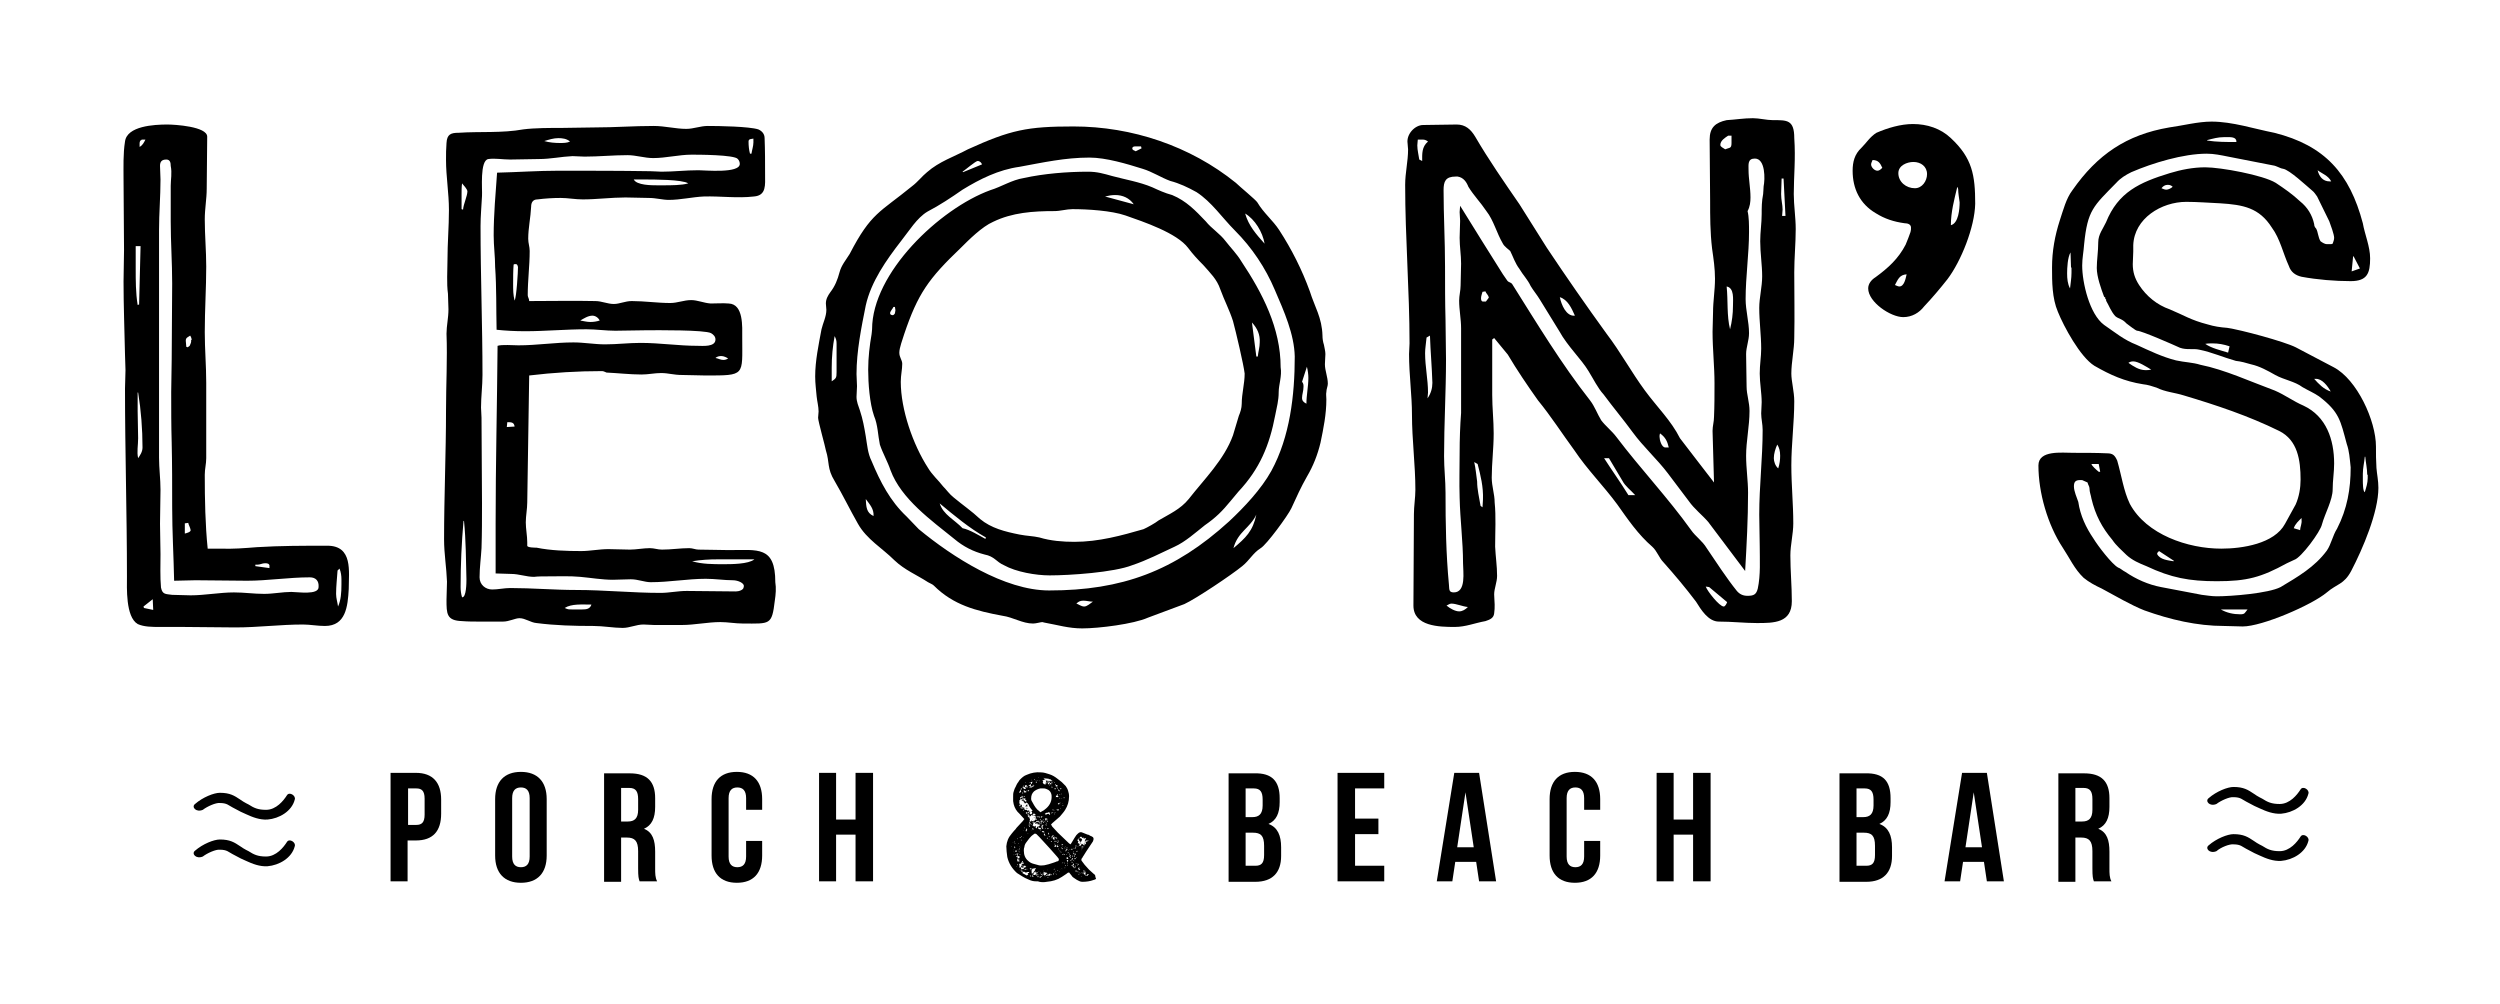 <?xml version="1.0" encoding="utf-8"?>
<!-- Generator: Adobe Illustrator 21.1.0, SVG Export Plug-In . SVG Version: 6.00 Build 0)  -->
<svg version="1.1" id="Layer_1" xmlns="http://www.w3.org/2000/svg" xmlns:xlink="http://www.w3.org/1999/xlink" x="0px" y="0px"
	 viewBox="0 0 514 206.5" style="enable-background:new 0 0 514 206.5;" xml:space="preserve">
<g>
	<g>
		<path d="M66.8,128.7c-1.5,0-3.1-0.3-4.5-0.3c-4.7,0-9.2,0.6-13.9,0.6c-3.7,0-7.3-0.1-10.9-0.1h-4.7c-1.5,0-3.2,0-4.5-0.6
			c-2.5-1.5-2.2-7.5-2.2-9.8c0-12.9-0.4-25.7-0.4-38.6c0-1.2,0.1-2.5,0.1-3.8c0-1-0.1-2.2-0.1-3.2c-0.1-5-0.3-10-0.3-15
			c0-2.2,0.1-4.3,0.1-6.5c0-4.8-0.1-9.7-0.1-14.5c0-2.6-0.1-5.3,0.3-7.8c0.4-3.2,6-3.5,8.7-3.5c1.5,0,8.2,0.4,8.2,2.5
			c0,3.7-0.1,7.2-0.1,10.7c0,2.1-0.4,4.1-0.4,6.3c0,3.2,0.3,6.5,0.3,9.7c0,4.4-0.3,8.9-0.3,13.5c0,3.5,0.3,6.9,0.3,10.4v15.5
			c0,1.2-0.3,2.2-0.3,3.4c0,5.1,0.1,10.3,0.6,15.2h2.6c2.5,0.1,5-0.1,7.5-0.3c4.8-0.3,9.7-0.3,14.5-0.3c5.3,0,4.4,5.3,4.4,8.9
			C71.5,124.7,71.1,128.7,66.8,128.7z M27.9,50.5v4.7c0,2.5,0,5,0.4,7.5l0.3-0.1l0.3-12H27.9z M28.4,80.7h-0.1v3.8
			c0,1.9,0.1,3.7,0.1,5.6c0,1.5-0.3,2.8,0,4.1c0.4-0.6,0.9-1.3,0.9-2.2C29.3,88.2,29,84.4,28.4,80.7z M29.1,28.8
			c-0.3,0-0.4,0.4-0.4,0.7v0.7c0.6-0.3,0.9-0.9,1.2-1.5H29.1z M31.5,125.4l-0.1-2.2l-1.9,1.5l0.1,0.3L31.5,125.4z M63.7,118.7
			c-4.3,0-8.7,0.7-12.9,0.7c-3.5,0-7-0.1-10.6-0.1c-1.5,0-2.9,0.1-4.4,0.1c-0.1-5.1-0.4-10.1-0.4-15.1c0-4.5,0-8.9-0.1-13.3
			c-0.1-3.5-0.1-6.9-0.1-10.4c0-2.2,0.1-4.4,0.1-6.6c0-5.3,0.1-10.4,0.1-15.7c0-4.3-0.3-8.5-0.3-12.8v-7.3c0-1.3,0.3-2.6,0-4.1
			c0-0.6-0.1-1.3-0.9-1.3c-0.9,0-1.3,0.4-1.3,1.3c0,0.9,0.1,1.9,0.1,2.8c0,3.5-0.3,6.9-0.3,10.4v46.8c0,2.2,0.3,4.4,0.3,6.6
			c0,2.3-0.1,4.7-0.1,7c0,2.1,0.1,4.1,0.1,6.2c0,2.3-0.1,4.7,0.1,6.9c0.3,1.5,1,1.3,2.3,1.5c1.2,0,2.5,0.1,3.8,0.1
			c2.9,0,6-0.6,8.9-0.6c2.1,0,4.1,0.3,6.2,0.3c1.9,0,3.8-0.4,5.6-0.4c1.3,0,5.6,0.7,5.6-1C65.6,119.4,64.9,118.7,63.7,118.7z
			 M38.7,107.5l-0.7,0.1v2.1c0.4-0.1,1.2-0.3,1.2-0.7C39.1,108.4,38.8,108,38.7,107.5z M39.4,69.9c0-0.3-0.1-0.6-0.3-0.9
			c-0.4,0.3-0.9,0.4-0.9,1v0.1c0,0.4,0.1,0.7,0.1,1.2l0.3,0.1l0.4-0.3c0.1-0.3,0.3-0.6,0.3-0.9V69.9z M55.4,116.2
			c-0.1-0.3-0.4-0.4-0.9-0.4c-0.6,0-1,0.3-1.6,0.3h-0.4v0.3l2.9,0.4V116.2z M70.2,119.1c0-0.7-0.1-1.5-0.4-2.2l-0.4,0.4
			c-0.1,1.6-0.3,3.2-0.3,4.8c0,0.9,0.3,1.8,0.4,2.6c0.6-1.3,0.7-2.9,0.7-4.5V119.1z"/>
		<path d="M159.3,123.5c-0.6,5.1-1,4.7-6.5,4.7c-1.6,0-3.2-0.3-4.7-0.3c-2.6,0-5.3,0.6-7.9,0.6h-5.7c-0.7,0-1.5-0.1-2.2-0.1
			c-1.5,0-2.8,0.7-4.3,0.7c-1.8,0-4-0.4-6-0.4c-4,0-7.8-0.1-11.7-0.6c-1.2-0.1-2.3-1-3.5-1c-0.9,0-2.1,0.7-3.4,0.7h-4.7
			c-1.2,0-2.5,0-3.7-0.1c-3.2-0.1-3.2-1.5-3.2-4.4c0-1.2,0.1-2.5,0.1-3.7c-0.1-2.9-0.6-5.7-0.6-8.7c0-8.8,0.4-17.7,0.4-26.5
			c0-5.3,0.3-10.6,0.1-15.8c0-1.6,0.4-3.2,0.4-5c0-1-0.1-2.2-0.1-3.2c-0.3-2.2-0.1-4.7-0.1-6.9c0-3.5,0.3-6.9,0.3-10.3
			c0-3.5-0.6-6.9-0.6-10.3c0-1.2,0-2.3,0.1-3.5c0.1-1.8,0.9-2.1,2.5-2.1c4.4-0.3,8.9,0.1,13.3-0.7c2.3-0.3,5.6-0.3,8.1-0.3
			c2.2,0,4.5-0.1,6.7-0.1c4,0,7.9-0.3,12-0.3c2.3,0,4.5,0.6,6.7,0.6c1.5,0,2.9-0.6,4.4-0.6c2.3,0,8.5,0.1,10.4,0.7
			c0.7,0.3,1.3,0.9,1.3,1.8c0.1,2.5,0.1,5,0.1,7.5c0,2.1,0.3,4.3-2.3,4.5c-3.4,0.4-6.9-0.1-10.3,0c-2.3,0.1-4.8,0.7-7.2,0.7
			c-1.3,0-2.6-0.4-4.1-0.4c-1.6,0-3.2-0.1-4.8-0.1c-2.9,0-5.9,0.4-8.8,0.4c-1.5,0-3.1-0.3-4.5-0.3c-1.6,0-3.2,0.1-4.8,0.3
			c-0.9,0-1.3,0.6-1.3,1.5c-0.1,2.2-0.6,4.4-0.6,6.6c0,0.9,0.3,1.6,0.3,2.5c0,3.1-0.4,6-0.4,9.1c0,0.4,0.3,0.7,0.3,1.2
			c4.5,0,9.1-0.1,13.6,0c1.3,0,2.5,0.6,3.8,0.6c1.2,0,2.3-0.6,3.7-0.6c2.6,0,5.3,0.4,7.9,0.4c1.5,0,2.8-0.6,4.3-0.6
			c1.3,0,2.6,0.6,4,0.7c1.3,0,2.5-0.1,3.7,0c3.1,0.1,2.8,4.8,2.8,7c0,7.9,0.7,7.8-7.6,7.8c-1.5,0-3.1-0.1-4.7-0.1
			c-1.9,0-2.8-0.4-4.4-0.4c-1.3,0-2.6,0.3-4,0.3c-2.3,0-5-0.3-7.2-0.4c-0.3-0.1-0.6-0.3-0.9-0.3c-5,0-10,0.3-15,0.9l-0.4,26.1
			c0,1.3-0.3,2.8-0.3,4.1c0,1.3,0.3,2.8,0.3,4.1v0.7c0,0.4,1.6,0.4,1.9,0.4c2.9,0.6,6.3,0.7,9.2,0.7c1.8,0,3.7-0.4,5.6-0.4
			c1.5,0,2.9,0.1,4.4,0.1c1.3,0,2.8-0.3,4.1-0.3c0.9,0,1.6,0.3,2.5,0.3c1.9,0,3.8-0.3,5.6-0.3c0.7,0,1.3,0.3,1.9,0.3
			c2.2,0,4.3,0.1,6.3,0.1c5.9,0,9.5-0.9,9.5,6.6C159.6,120.9,159.5,122.2,159.3,123.5z M95.4,107.1h-0.1c-0.4,4.5-0.6,9.1-0.6,13.6
			c0,0.7,0.1,1.5,0.3,2.1c0.9,0.1,0.9-3.1,0.9-3.7C95.8,115.2,95.8,111.1,95.4,107.1z M95,37.7c-0.1,0.7-0.1,1.5-0.1,2.2V43l0.3,0.1
			c0.1-1.2,0.9-2.8,0.9-3.8C96,38.8,95.4,38.2,95,37.7z M150.7,119.3c-1.8,0-3.7-0.3-5.6-0.3c-3.7,0-7.5,0.7-11.3,0.7
			c-1.3,0-2.6-0.6-4.1-0.6c-1.2,0-2.5,0.1-3.7,0.1c-2.2,0-4.5-0.4-6.7-0.6s-4.4-0.1-6.6-0.1c-1,0-2.1,0-2.9,0.1
			c-1.6,0-3.1-0.6-4.7-0.6l-3.2-0.1v-10.3c0-12.2,0.3-24.3,0.4-36.5c0.9-0.3,3.2-0.1,4.3-0.1c3.8,0,7.5-0.6,11.3-0.6
			c2.2,0,4.3,0.4,6.5,0.4c2.5,0,4.8-0.3,7.3-0.3c4,0,7.8,0.6,11.7,0.6c1,0,3.7,0.3,3.7-1.3c0-0.6-0.4-1-0.9-1.3
			c-1.3-0.7-11.1-0.6-13.1-0.6c-2.2,0-4.4,0.1-6.6,0.1c-1.9,0-4-0.3-5.9-0.3c-4.3,0-8.5,0.4-12.6,0.4c-2.1,0-4-0.1-5.9-0.3
			c-0.1-4.3,0-8.7-0.3-12.9c0-2.2-0.3-4.3-0.3-6.5c0-4.3,0.4-8.7,0.7-12.9c4.3-0.1,8.4-0.4,12.6-0.4c6.3,0,12.6,0,18.9,0.1
			c0.9,0,1.6,0.1,2.3,0.1c2.5,0,5-0.3,7.6-0.3c1.3,0,8.5,0.7,8.5-1.3c0-0.3-0.1-0.7-0.4-1c-0.6-0.9-8.4-0.9-9.5-0.9
			c-2.6,0-5.3,0.7-7.9,0.7c-1.8,0-3.5-0.6-5.3-0.6c-2.9,0-5.9,0.3-8.8,0.3c-0.9,0-1.6-0.1-2.5-0.1c-2.3,0.1-4.5,0.6-6.9,0.6
			c-1.9,0-4,0.1-5.9,0.1c-1.6,0-3.1-0.3-4.5-0.1c-1.8,0.3-1.2,6.3-1.3,7.6c-0.1,2.1-0.3,4.1-0.3,6.2c0,10.3,0.4,20.4,0.4,30.6
			c0,2.2-0.3,4.5-0.3,6.7c0,0.7,0.1,1.3,0.1,2.1c0,5.9,0.1,11.7,0.1,17.6c0,3.1,0,6.2-0.1,9.2c-0.1,1.9-0.4,4-0.4,6
			c0,1.5,1.2,2.5,2.6,2.5c1.2,0,2.5-0.3,3.7-0.3c4.5,0,9.1,0.4,13.6,0.4c5.7,0,11.6,0.6,17.3,0.6c1.8,0,3.5-0.4,5.4-0.4
			c3.4,0,6.7,0.1,10.1,0.1c0.6,0,1.6-0.3,1.6-0.9C153.2,119.9,151.7,119.3,150.7,119.3z M105.8,87.7c-0.1-0.9-0.7-0.9-1.5-0.9
			l-0.1,1L105.8,87.7z M106,54.3c-0.1,0-0.3,0-0.4,0.1c-0.1,1.3-0.1,2.6-0.1,4c0,1.2,0,2.2,0.3,3.4c0.4-0.7,0.7-5.9,0.7-6.9
			C106.4,54.6,106.4,54.3,106,54.3z M114.8,28.4c-1,0-1.9,0.3-2.9,0.6c1,0.3,2.2,0.4,3.2,0.4c0.7,0,1.5,0,2.1-0.3
			C116.5,28.5,115.6,28.4,114.8,28.4z M116.1,125c0.7,0.3,0.7,0.3,1.5,0.3h2.1c0.9,0,1.6-0.1,1.9-1
			C119.7,124.3,117.5,124.1,116.1,125z M121.8,64.9c-0.9,0-1.8,0.6-2.5,1c0.7,0.1,1.3,0.3,2.1,0.3c0.6,0,1.3-0.1,1.9-0.3
			C123,65.3,122.4,64.9,121.8,64.9z M132.5,36.9h-2.2c0.6,1.2,3.7,1.2,4.8,1.2h1.3c1.5,0,3.8,0,5.1-0.4
			C140.3,36.9,134.3,36.9,132.5,36.9z M147.6,115c-1.8,0-3.5,0.1-5.3,0.4c2.1,0.6,4.3,0.6,6.5,0.6c1.5,0,5.1,0,6.3-1H147.6z
			 M148.3,73.2c-0.4,0-0.9,0.1-1.2,0.4c0.6,0.1,1,0.4,1.6,0.4c0.4,0,0.7-0.1,1-0.3C149.4,73.5,148.8,73.2,148.3,73.2z M154.9,28.5
			c-0.4,0.1-1,0-1,0.6c0,0.9,0.1,1.8,0.3,2.5h0.3c0.1-0.7,0.4-1.6,0.4-2.3V28.5z"/>
		<path d="M272.7,80.6c-0.1,0.4,0,1,0,1.5c0,3.1-0.6,6-1.2,8.9c-0.6,2.5-1.5,4.8-2.8,7c-1.2,2.1-2.2,4.3-3.2,6.5
			c-0.7,1.5-5.1,7.5-6.3,8.2c-1.6,1-2.3,2.5-3.8,3.7c-2.2,1.8-9.5,6.7-11.9,7.8L236,127c-2.9,1.3-10.1,2.2-13.5,2.2
			c-2.8,0-5-0.7-7.8-1.2l-0.4-0.1c-0.3,0-1.3,0.3-1.9,0.3c-2.2,0-4.1-1.3-6.3-1.6c-5.4-1-10.1-2.2-14.1-6.2
			c-0.3-0.3-0.7-0.4-1.2-0.7c-2.3-1.5-4.8-2.5-6.9-4.5c-2.5-2.5-5.7-4.3-7.5-7.5c-1.6-2.8-3.1-5.9-4.8-8.8c-1.6-2.6-1-3.8-1.8-6.3
			c-0.1-0.7-1.6-6-1.6-6.7c0-0.4,0.1-0.9,0.1-1.3c0-1-0.3-2.1-0.4-3.1c-0.1-1.3-0.3-2.6-0.3-4.1c0-3.2,0.7-6.5,1.3-9.7
			c0.3-1.3,1-2.6,1-4c0-0.4-0.1-0.9-0.1-1.3c0-0.9,0.4-1.6,0.9-2.3c1-1.3,1.5-2.6,1.9-4.1c0.4-1.5,1.3-2.5,2.1-3.8
			c4.4-8.5,6.2-8.5,12.8-13.9c1.2-0.9,2.1-2.1,3.1-2.9c2.5-2.2,5.6-3.2,8.4-4.7c8.8-4,12.2-4.7,21.7-4.7c12,0,24,4,33.4,11.6
			c0.7,0.7,4.1,3.5,4.4,4c1.3,2.2,3.2,3.7,4.5,5.7c2.6,4,4.7,8.2,6.3,12.6c1,3.2,2.5,5.4,2.6,9.1c0,0.6,0.1,1.3,0.3,1.9
			c0.1,0.6,0.3,1.3,0.3,1.9c0,0.7-0.1,1.3-0.1,2.1c0,1.3,0.6,2.6,0.6,4C273,79.4,272.7,80,272.7,80.6z M172,70.7
			c0-0.7-0.1-1-0.4-1.6c-0.4,2.1-0.6,4.3-0.6,6.5v2.8c0.9-0.6,1-0.7,1-1.9V70.7z M262.1,59.6c-1.9-4.5-4.7-8.7-8.2-12.2
			c-2.6-2.6-4.8-5.9-7.9-7.9c-1.8-1-3.5-1.8-5.4-2.3c-1.9-0.7-3.7-1.9-5.7-2.5c-3.2-1-7.5-2.3-10.9-2.3c-5,0-9.5,1-14.4,1.9
			c-4.3,0.6-8.1,2.5-11.7,4.7c-2.3,1.6-4.7,3.2-7.2,4.5c-2.2,1.3-3.8,4-5.4,6c-3.1,4-6.2,8.4-7.3,13.3c-0.9,4.5-1.9,9.4-1.9,14.1
			c0,0.9,0.1,1.6,0.1,2.5c0,0.7-0.1,1.5-0.1,2.2c0,1,0.4,1.9,0.7,2.8c0.6,1.8,0.9,3.5,1.2,5.3c0.3,1.8,0.4,3.5,1.2,5.1
			c1.8,4.3,3.8,8.2,7.2,11.4l2.5,2.6c6.9,5.7,17.6,12.6,26.8,12.6c15,0,25.8-4,37-14.2c3.1-2.9,6.6-6.6,8.7-10.4
			c3.8-7,4.8-15.5,4.8-23.5C266.1,68.7,264,64,262.1,59.6z M178,102.6c0.1,1.6,0.1,2.8,1.6,3.5C179.7,104.6,178.8,103.7,178,102.6z
			 M262.9,80.6c0,1.8-0.4,3.1-0.7,4.7c-1.2,6.3-3.2,11.1-7.6,15.8l-1.5,1.8c-1.8,2.2-3.1,3.5-5.4,5.1c-1.9,1.5-4,3.4-6.2,4.4
			c-2.8,1.3-5.7,2.8-8.7,3.8c-3.8,1.5-12.9,2.1-17,2.1c-2.8,0-6.9-0.7-9.4-2.1c-1.6-0.7-1.9-1.8-4-2.2c-2.3-0.6-4.3-1.6-6.2-3.2
			c-4.7-3.8-10.9-8.2-13.1-14.1c-0.6-1.8-1.6-3.5-2.2-5.3c-0.4-1.9-0.4-4-1.2-5.9c-0.9-2.6-1.2-6.7-1.2-9.5c0-2.5,0.3-5,0.7-7.3
			c0-0.3,0.1-0.6,0.1-1c0-11.6,13.9-24.8,24.3-28.6c2.3-0.7,4.4-2.1,6.9-2.5c4.1-0.9,8.9-1.3,13.2-1.3c1.9,0,3.2,0.4,5,0.9
			c2.6,0.7,5.6,1.2,8.2,2.3c1.3,0.6,2.6,1.2,4.1,1.6c2.9,1.2,4.8,3.2,6.9,5.4c1.2,1.5,2.9,2.5,4.1,4.1c1,1.3,2.3,2.6,3.2,4.1
			c4.4,6.6,8.1,13.8,8.1,21.8C263.6,77.3,262.9,79.1,262.9,80.6z M184.1,63.8l-0.1-0.7h-0.3c-0.1,0.3-0.7,0.9-0.7,1.3
			c0,0.3,0.3,0.4,0.6,0.4c0.1,0,0.4-0.3,0.4-0.4L184.1,63.8z M253.5,66c-0.7-2.2-1.8-4.3-2.6-6.5c-0.7-2.1-2.1-3.4-3.5-5
			c-1.2-1.2-2.2-2.3-3.1-3.5c-2.3-3.1-9.2-5.4-12.9-6.7c-2.9-1-7.8-1.3-10.9-1.3c-1.2,0-2.5,0.4-3.7,0.4c-4.4,0-8.7,0.3-12.6,2.2
			c-2.3,1-5,3.7-6.7,5.4c-6.6,6.3-8.8,9.4-11.6,17.7c-0.3,1-1,2.8-1,3.8s0.6,1.5,0.6,2.3c0,1.2-0.3,2.3-0.3,3.7
			c0,5.7,2.5,12.9,5.6,17.7c0.9,1.5,2.1,2.5,3.1,3.8c0.7,0.7,1.3,1.6,2.2,2.3c1.8,1.5,3.7,2.8,5.4,4.4c2.3,1.9,5.1,2.6,8.1,3.2
			c1.5,0.3,2.8,0.3,4.1,0.6c2.3,0.7,4.8,0.9,7.2,0.9c5,0,9.7-1.3,14.2-2.6c0.7-0.3,2.5-1.3,3.1-1.8c2.2-1.3,4.5-2.3,6.2-4.4
			c3.2-4.1,7.3-8.1,9.1-13.1l1.2-4c0.3-0.7,0.6-1.6,0.6-2.5c0-2.1,0.6-4.1,0.6-6.2C255.7,75,254.1,68.2,253.5,66z M202.7,110.5
			c-3.4-1.9-6.5-4.5-9.5-7c0.7,2.3,3.1,3.4,4.7,5.1c1.5,0.3,3.4,1.5,4.7,2.2L202.7,110.5z M201.9,33.8c-0.1-0.3-0.4-0.7-0.9-0.7
			c-0.4,0-2.5,1.8-3.1,2.2l0.1,0.1L201.9,33.8z M222.8,123.5c-0.6,0-1,0.1-1.5,0.6c0.4,0.1,1,0.6,1.6,0.6c0.6,0,1.2-0.6,1.8-1
			C224,123.7,223.4,123.5,222.8,123.5z M233.1,42c-0.9-1.3-2.3-1.9-3.8-1.9c-0.7,0-1.3,0.1-2.1,0.3L233.1,42z M234.6,30.1h-1.2
			c-0.3,0-0.6,0.1-0.6,0.4c0,0.4,0.4,0.4,0.7,0.6l1.2-0.6L234.6,30.1z M253.6,112.7c2.5-2.1,4-3.5,4.7-6.9
			C257,108.6,254.5,109.3,253.6,112.7z M256,43.9c0.7,2.5,2.3,4.3,4,6.2C259.6,47.7,258,45.1,256,43.9z M257.4,66.3l0.9,7h0.3
			c0.1-1,0.4-1.9,0.4-2.9C259.1,68.8,258.5,67.5,257.4,66.3z M268.7,75.4l-1,3.1c0.3,0.3,0.3,0.7,0.3,1c0,0.9-0.3,1.6-0.3,2.3
			c0,0.6,0.3,0.9,0.9,1.2c0-1.8,0.4-3.5,0.4-5.3C269,77,268.9,76.2,268.7,75.4z"/>
		<path d="M368.8,39.9c0,2.3,0.4,4.8,0.4,7.2c0,2.9-0.3,6-0.3,8.9c0,4.5,0.1,8.9,0,13.5c0,2.3-0.6,5-0.6,7.3c0,1.6,0.6,3.7,0.6,5.7
			c0,4.4-0.6,8.8-0.6,13.2c0,4,0.4,7.9,0.4,11.9c0,2.2-0.6,4.4-0.6,6.6c0,3.1,0.3,6.3,0.3,9.4c0,4.5-3.7,4.5-7.2,4.5
			c-2.5,0-5.1-0.3-7.8-0.3c-2.2,0-3.7-2.5-4.7-4.1c-2.2-2.9-4.3-5.4-6.7-8.1c-0.9-0.9-1.3-2.3-2.3-3.2c-2.9-2.5-5-5.6-7.2-8.7
			c-2.8-3.8-6.2-7.2-8.8-11.1c-2.5-3.4-4.8-7-7.5-10.3c-2.2-3.1-4.3-6.2-6.2-9.4l-2.8-3.4l-0.4,0.3v11.4c0,2.6,0.3,5.3,0.3,7.9
			c0,3.1-0.4,6.2-0.4,9.1c0,1.8,0.6,3.4,0.6,5.1c0.3,2.9,0.1,6,0.1,9.1c0.1,2.1,0.4,4,0.4,6c0,1.3-0.6,2.6-0.6,3.8
			c0,0.7,0.1,1.5,0.1,2.1s0,1.2-0.1,1.8c-0.1,1-0.9,1.3-1.8,1.6c-2.2,0.4-4.1,1.2-6.3,1.2c-3.2,0-8.5-0.1-8.5-4.4
			c0-6.2,0.1-12.5,0.1-18.8c0-1.6,0.3-3.4,0.3-5c0-5.1-0.7-10.3-0.7-15.4c0-4.1-0.6-8.2-0.6-12.5c0-0.7,0.1-1.5,0.1-2.2
			c0-10.8-0.9-21.7-0.9-32.6c0-2.5,0.6-4.8,0.6-7.3c0-0.4-0.1-0.7-0.1-1.2c-0.3-1.9,1.5-3.8,3.2-3.8c2.3,0,4.5-0.1,6.9-0.1
			c1.8,0,2.9,1,3.8,2.5c2.8,4.8,6,9.4,9.1,13.9l5.6,8.9c4,6,8.1,11.9,12.3,17.7c2.9,3.8,5.1,7.9,7.9,11.7c2.5,3.4,5.4,6.2,7.2,9.8
			c0.1,0.1,6.5,8.5,7,9.1l-0.3-10.6c0-1,0.3-1.9,0.3-2.9c0.1-2.2,0.1-4.5,0.1-6.9c0-3.5-0.4-7-0.4-10.6c0-1.3,0.1-2.6,0.1-4
			c0-2.3,0.4-4.5,0.4-6.9c0-2.1-0.3-4.1-0.6-6.2c-0.4-3.4-0.4-6.6-0.4-9.8l-0.1-12.6c0-2.5,1.2-3.5,3.5-4c1.8-0.1,3.5-0.4,5.4-0.4
			c1.3,0,2.8,0.4,4.1,0.4c2.9,0,4.4-0.1,4.4,3.7C369.2,32.6,368.8,36.3,368.8,39.9z M292.5,28.7h-1c0,0.4-0.1,0.7-0.1,1.2
			c0,1,0.3,2.1,0.4,2.9l0.6,0.3c0-1.5-0.1-2.9,1.2-4C293.2,28.8,292.9,28.7,292.5,28.7z M294,69l-0.7,0.4c-0.1,1.2-0.3,2.2-0.3,3.2
			c0,2.8,0.6,5.4,0.6,8.1l-0.1,1.2c0.7-1,1-2.1,1-3.2C294.4,75.4,294.1,72.2,294,69z M360.8,32.6c-1.5,0-1.3,1.2-1.3,2.3
			c0,1.9,0.4,3.7,0.4,5.7c0,0.9-0.1,1.9-0.6,2.8c0.3,1.2,0.3,2.9,0.3,4.3c0,4.5-0.7,9.2-0.7,13.8c0,2.3,0.7,4.7,0.7,7
			c0,1.5-0.6,2.9-0.6,4.3c0,2.3,0.1,4.5,0.1,6.7c0,1.6,0.6,3.2,0.6,5c0,3.1-0.7,6.2-0.7,9.2c0,2.6,0.4,5.1,0.4,7.6
			c0,5.4-0.3,10.9-0.6,16.1l-7.6-10.1c-1.3-1.5-2.8-2.6-4-4.3l-4.3-5.7c-2.2-2.9-5-5.4-7.2-8.4c-1.9-2.6-4-5.1-6-7.8
			c-1.2-1.3-2.1-3.2-3.1-4.8c-1.5-2.5-4.3-5.1-6-8.2l-4-6.5c-0.6-1-1.3-1.8-1.9-2.8c-0.6-1.3-1.6-2.3-2.3-3.5
			c-0.9-1.2-1.3-2.5-1.9-3.7c-0.3-0.3-1.2-0.9-1.5-1.5c-1.3-2.2-1.9-4.8-3.4-6.7c-1.2-1.8-2.6-3.2-3.7-5c-0.4-1-1-1.9-2.2-2.1h-0.4
			c-2.1,0-2.5,1-2.5,2.8c0,5.1,0.3,10.4,0.3,15.7c0,3.7,0,7.3,0.1,11c0,2.6,0.1,5.4,0.1,8.1c0,6.6-0.4,13.3-0.4,19.9
			c0,2.5,0.3,5,0.3,7.5c0,6.3,0.1,12.6,0.7,18.9c0.1,0.9-0.1,1.6,1,1.6c2.6,0,1.9-4.3,1.9-6c0-4.5-0.6-8.9-0.7-13.5
			c-0.1-3.1,0-6.2,0-9.2c0-2.8,0.1-5.6,0.3-8.2V67.5c0-1.9-0.4-3.8-0.4-5.7c0-1,0.3-2.1,0.3-3.1c0-1.5,0.1-2.9,0.1-4.5
			c0-1.8-0.3-3.5-0.3-5.3c0-1.2,0.1-2.3,0.1-3.5c0-0.6-0.1-1.2-0.1-1.8c0-0.4,0.1-0.9,0.1-1.3c2.9,4.7,5.9,9.5,8.8,14.1l0.9,1.3
			c0.3,0.4,0.7,0.3,1,0.7c5.1,8.1,10.1,16.4,16,23.9c1,1.3,1.5,2.8,2.3,4.1c0.9,1.2,2.2,2.2,3.1,3.4c5,6.6,10.6,12.5,15.4,19.2
			c0.9,1.3,2.3,2.2,3.2,3.7c1.9,2.8,4.1,6.2,6.2,8.8c0.6,0.7,1.3,1,2.2,1c1.3,0,1.8-0.3,2.1-1.5c0.6-2.8,0.4-5.9,0.4-8.7
			c0-2.2-0.1-4.3-0.1-6.5c0-5.9,0.7-11.6,0.7-17.4c0-1.2-0.3-2.3-0.3-3.4c0-0.7,0.1-1.5,0.1-2.3c0-1.9-0.4-4-0.4-5.9
			c0-1.8,0.3-3.5,0.3-5.1c0-2.8-0.4-5.6-0.4-8.4c0-2.1,0.6-4.3,0.6-6.5c0-2.3-0.4-4.8-0.4-7.2c0-1.9,0.3-3.7,0.3-5.6
			c0-1.3,0-2.6,0.3-4.1c0-0.4,0.1-1,0.1-1.6C362.9,36.9,363,32.6,360.8,32.6z M298.4,124.1c-0.4,0-0.7,0.3-1,0.4
			c0.7,0.6,1.8,1.2,2.6,1.2c0.7,0,1.3-0.4,1.8-0.9C300.7,124.7,299.4,124.1,298.4,124.1z M303.8,95.4l-0.7-0.4
			c0.3,1.3,0.4,2.6,0.6,4c0,1.6,0.4,3.2,0.7,5l0.4,0.3c0-0.4,0.1-1,0.1-1.6C305,100.1,304.4,97.7,303.8,95.4z M306.1,61.2
			c-0.1-0.6-0.6-0.9-0.7-1.3l-0.6,0.1c-0.1,0.4-0.3,0.9-0.3,1.3s0.1,0.7,0.4,0.7h0.6L306.1,61.2z M320.7,61.1c0.3,1.5,1.3,4,3.1,3.8
			C323.1,63.3,322.3,61.6,320.7,61.1z M336.2,101.8c-0.9-1-2.1-1.9-2.6-2.9l-2.8-4.7h-1c1.6,2.5,3.4,5,5,7.6H336.2z M341.3,89.1
			c-0.1,0.3-0.1,0.4-0.1,0.7c0,0.6,0.4,2.2,1.2,2.2h0.7C342.8,90.7,342.4,89.9,341.3,89.1z M351.4,120.7l-0.7-0.1
			c0.3,0.9,2.8,4.1,3.7,4.1c0.3,0,0.6-0.6,0.7-0.9L351.4,120.7z M356,27.9h-0.7c-0.6,0.4-1.6,1-1.6,1.9c0,0.4,0.6,0.6,1,0.9
			c0.9-0.4,1.3-0.1,1.3-1.3V27.9z M355,58.9c0.3,2.9,0,6,0.7,8.8c0.4-1.6,0.6-3.2,0.6-4.8C356.3,61.5,356.6,59.2,355,58.9z
			 M365.4,91.4c-0.4,0.9-0.7,1.9-0.7,2.8c0,0.7,0.3,1.6,0.9,2.1c0.3-0.9,0.4-1.8,0.4-2.6C366,92.7,365.8,92,365.4,91.4z M367.1,44.5
			l-0.4-7.8h-0.4c0,1-0.1,2.2-0.1,3.2c0,1.2,0.3,2.2,0.3,3.2c0,0.4-0.1,0.9-0.1,1.3H367.1z"/>
		<path d="M400.4,57.4c-1.5,1.9-3.1,3.8-4.8,5.6c-1,1.3-2.5,2.2-4.3,2.2c-2.6,0-7.2-3.1-7.2-5.9c0-1,0.7-1.8,1.5-2.3
			c2.6-1.9,4.7-3.8,6.2-6.7c0.4-0.9,0.7-1.8,1-2.6c0.1-0.3,0.1-0.6,0.1-0.9c0-0.7-0.7-0.9-1.3-0.9c-2.2-0.3-4.1-0.9-6-2.1
			c-3.2-1.9-4.7-5-4.7-8.7c0-1.8,0.4-3.4,1.8-4.7c1-1,1.8-2.3,3.1-3.1c2.3-1,5-1.8,7.5-1.8c2.9,0,5.7,0.9,7.8,2.9
			c4.4,4.1,5,7.6,5,13.5C406,46.7,403.2,53.7,400.4,57.4z M385,32.9c-0.1,0.3-0.3,0.6-0.3,0.9c0,0.6,0.7,1.3,1.3,1.3
			c0.4,0,0.7-0.3,1-0.6C386.6,33.6,386.2,32.9,385,32.9z M389.6,58.6c0.3,0.1,0.6,0.3,0.9,0.3c1,0,1.3-1.6,1.5-2.5
			C390.5,56.5,390.2,57.5,389.6,58.6z M393.4,33.3c-1.3,0-3.1,0.7-3.1,2.3c0,1.8,1.6,3.1,3.4,3.1c1.5,0,2.5-1.5,2.5-2.9
			C396.2,34.2,394.9,33.3,393.4,33.3z M402.6,38.9c0-0.1-0.1-0.3-0.1-0.4h-0.1c-0.6,2.5-1.3,5.1-1.3,7.8c1.6-0.4,1.8-3.4,1.8-4.7
			C402.8,40.7,402.6,39.8,402.6,38.9z"/>
		<path d="M483.4,117.4c-1.5,2.8-2.9,2.6-5,4.4c-3.1,2.6-13.3,7-17.3,7c-1.3,0-2.5-0.1-3.8-0.1c-5.6,0-11.1-1.3-16.4-3.2
			c-2.6-1-6.2-3.1-8.8-4.5c-1.3-0.6-2.6-1.3-3.7-2.2c-1.9-1.8-2.9-4.1-4.3-6.2c-3.1-4.7-5-11.3-5-16.9c0-3.2,4.8-2.6,7.2-2.6
			c2.1,0,4.8,0,6.9,0.1c1.2,0,1.6,0.4,2.1,1.5c0.9,3.1,1.3,6.2,2.6,8.9c3.4,6.3,11.9,9.2,18.8,9.2c4.3,0,10.9-1,13.1-5.1l2.2-4
			c0.7-1.6,1-3.4,1-5.1c0-4-0.6-8.1-4.4-10c-6.3-3.1-12.9-5.3-19.6-7.3c-1.9-0.6-3.8-0.7-5.6-1.6c-0.9-0.3-1.8-0.6-2.8-0.7
			c-3.8-0.6-6.7-1.9-10-3.8c-2.9-1.8-6.3-8.1-7.5-11.1c-1.2-2.8-1.2-6.2-1.2-9.1c0-3.4,0.6-6.6,1.6-9.7c0.7-2.1,1.3-4.5,2.6-6.2
			c5.1-7.3,11.1-11.4,19.9-12.9c2.9-0.4,5.9-1.2,8.7-1.2c4.3,0,8.8,1.5,12.9,2.3c10.4,2.6,15.5,8.4,18.2,18.6
			c0.4,2.3,1.5,4.8,1.5,7.2c0,3.1-0.6,4.7-4,4.7c-3.2,0-6.9-0.3-10.1-0.9c-1.3-0.3-2.2-1-2.6-2.2c-1.2-2.6-1.8-5.6-3.5-7.9
			c-2.6-4.1-5.9-4.7-10.6-5c-2.3-0.1-4.7-0.3-7-0.3c-5.1,0-10.7,3.4-10.9,8.9v1.3c0,0.9-0.1,1.8-0.1,2.6c0,1.6,0.4,2.9,1.3,4.3
			c1.5,2.3,3.7,4.1,6.3,5c2.9,1.2,4.3,2.2,7.8,3.1c1.3,0.4,2.6,0.6,4,0.7c2.8,0.4,11.7,2.8,14.1,4l7.8,4.1c4.8,2.5,8.7,11,8.7,16.3
			c0,1.5,0,2.9,0.1,4.4c0.1,1.3,0.4,2.6,0.4,4.1C489,105.3,485.8,112.8,483.4,117.4z M425.8,55c0-1-0.1-2.1-0.1-3.1
			c-0.6,1-0.7,3.2-0.7,4.3s0.1,2.2,0.6,3.1c0.1-1,0.3-2.1,0.3-3.2V55z M482.5,91.3c-1.3-4.8-1.5-6.6-5.7-9.8c-1-0.7-2.2-1.2-3.4-1.9
			c-1.6-1.2-3.8-1.5-5.6-2.5c-1.6-0.9-3.2-1.8-5-2.2c-1-0.3-2.1-0.6-3.1-0.7c-2.5-0.7-5-1.8-7.5-2.3c-1.3-0.3-2.6,0.1-4-0.4
			c-1.3-0.6-7.9-3.5-8.8-3.5c-0.3,0-1.9-1.3-2.2-1.5c-0.9-1-1.6-0.9-2.3-1.5c-0.9-1-1.3-2.2-1.9-3.2c0.1-0.1,0-0.3-0.1-0.3l-0.1-0.1
			l0.1-0.1c0-0.1-0.3-0.3-0.3-0.3c-0.6-1.6-1.5-4.1-1.5-5.9c0-1.6,0.3-3.4,0.3-5.3c0-1.6,1-2.8,1.6-4.1c2.5-6.2,6.9-8.2,13.1-10.1
			c2.3-0.7,4.8-1.2,7.3-1.2c3.2,0,11.9,1.6,14.5,3.2c1.8,1.2,3.4,2.3,5,3.8c1.5,1.2,2.5,2.8,2.9,4.7c0,0.3,0.1,0.6,0.4,0.9
			c0.4,0.7,0.4,1.8,0.9,2.6c0.4,0.3,0.9,0.6,1.3,0.6h0.9l0.3-0.1c0.1-0.4,0.3-0.7,0.3-1.2c0-0.7-0.7-2.6-1-3.4l-2.5-5.1
			c-0.3-0.4-0.6-0.9-1-1.2c-1.2-1-4.7-4.3-6-4.5c-0.7-0.1-1.3-0.6-2.1-0.7l-9.2-1.8c-1.5-0.3-2.9-0.6-4.4-0.6
			c-4.8,0-11.1,1.9-15.5,3.8c-1.2,0.6-2.2,1.2-3.1,2.2c-4.7,4.8-5.9,5.6-6.6,12.6c-0.1,1.5-0.4,2.9-0.4,4.4c0,3.5,1.5,10,4.5,12.2
			c2.2,1.5,4.1,3.1,6.7,4.1c2.6,1.2,5.3,2.5,8.1,3.2c1.8,0.4,3.4,0.4,5,0.9c5,1,10.4,3.5,15.3,5.3c2.1,0.9,3.8,2.2,5.9,3.1
			c4.7,2.2,6.3,7,6.3,11.9c0,1.8-0.3,3.5-0.3,5.3c0,2.2-1.6,5-2.2,7.2c-0.3,1.5-4.3,6.9-5.7,7.3l-1.5,0.7c-5.3,2.9-8.2,3.7-14.4,3.7
			c-5.7,0-9.4-0.7-14.5-3.1c-1.5-0.6-2.9-1.2-4.1-2.3c-1-1-2.1-1.9-2.9-3.1c-2.1-2.5-3.5-5.1-4.3-8.5c-0.1-0.7-0.4-1.3-0.4-2.1
			c0-0.4-0.3-0.7-0.4-1.2c0,0-0.7-0.3-0.9-0.4c-0.1-0.1-0.4-0.1-0.6-0.1c-1,0-1.3,0.4-1.3,1.3c0,1,0.6,2.3,0.9,3.2
			c0.4,2.8,1.6,5.3,3.1,7.5c0.9,1.5,3.8,5.3,5.1,6c0.4,0.1,0.9,0.6,1.5,0.9c2.2,1.5,4.7,2.6,7.3,3.1l8.4,1.6c1,0.1,1.9,0.3,3.1,0.3
			c2.9,0,10.6-0.6,13.1-1.9c3.5-2.1,7-4.1,9.5-7.5c0.9-1.3,1.2-3.1,2.1-4.5c2.1-4.1,2.8-8.2,2.8-12.6
			C483.1,94.2,483,92.7,482.5,91.3z M431.8,97l-0.3-1.6h-1.5c0.1,0.4,1,1.2,1.5,1.6H431.8z M438.6,74.3c-0.4,0-0.7,0.1-1,0.3
			c1,0.7,2.2,1.5,3.5,1.5c0.4,0,0.7,0,1.2-0.1C441.3,75.4,439.6,74.3,438.6,74.3z M446.8,115.2l-2.9-1.9c-0.1,0.1-0.4,0.3-0.4,0.6
			c0.6,1.2,2.3,1.3,3.4,1.5V115.2z M445.7,38c-0.6,0-1,0.3-1.3,0.7c0.3,0.1,0.6,0.3,1,0.3c0.4,0,1-0.3,1.3-0.6
			C446.5,38.2,446.2,38,445.7,38z M458.4,71.2c-1.2-0.4-2.3-0.6-3.5-0.6c-0.4,0-1,0-1.5,0.1c1.3,0.9,3.1,1.3,4.7,1.8L458.4,71.2z
			 M459.8,29.1c0-1-1.3-0.9-1.9-0.9h-0.7c-1.2,0-2.2,0.3-3.4,0.6v0.1c1.9,0.3,4,0.3,6,0.3V29.1z M456.6,125.3c1.2,0.7,2.6,1,4,1
			c1,0,0.9-0.3,1.5-1H456.6z M473.2,106.5c-0.6,0.6-1.3,1.2-1.6,2.1l1.3,0.4c0-0.6,0.4-1.3,0.3-2.1V106.5z M476.1,77.9h-0.3
			c0.9,1,1.9,2.1,3.4,2.6C478.6,79.4,477.4,77.8,476.1,77.9z M479.3,37.3c-0.6-1.2-1.9-1.6-2.8-2.3c0.3,1.2,1,2.3,2.5,2.3H479.3z
			 M485.2,55.2l-1.3-2.5h-0.1l-0.3,3.1L485.2,55.2z M486.7,97.6c0-1.2-0.3-2.5-0.4-3.7h-0.1c-0.1,1.2-0.4,2.3-0.4,3.5v1.3
			c0,0.6,0,2.3,0.4,2.5c0.3-1,0.6-1.9,0.6-2.9V97.6z"/>
	</g>
	<g>
		<path d="M90.7,164.4v2.9c0,3.6-1.7,5.5-5.2,5.5h-1.7v8.4h-3.5v-22.3h5.2C89,158.9,90.7,160.9,90.7,164.4z M83.9,162.1v7.5h1.7
			c1.1,0,1.7-0.5,1.7-2.1v-3.3c0-1.6-0.6-2.1-1.7-2.1H83.9z"/>
		<path d="M101.8,164.3c0-3.6,1.9-5.6,5.3-5.6c3.4,0,5.3,2,5.3,5.6v11.6c0,3.6-1.9,5.6-5.3,5.6c-3.4,0-5.3-2-5.3-5.6V164.3z
			 M105.3,176.1c0,1.6,0.7,2.2,1.8,2.2c1.1,0,1.8-0.6,1.8-2.2v-12c0-1.6-0.7-2.2-1.8-2.2c-1.1,0-1.8,0.6-1.8,2.2V176.1z"/>
		<path d="M131.5,181.2c-0.2-0.6-0.3-0.9-0.3-2.7V175c0-2.1-0.7-2.8-2.3-2.8h-1.2v9.1h-3.5v-22.3h5.3c3.6,0,5.2,1.7,5.2,5.1v1.8
			c0,2.3-0.7,3.8-2.3,4.5c1.8,0.7,2.3,2.4,2.3,4.7v3.4c0,1.1,0,1.9,0.4,2.7H131.5z M127.7,162.1v6.8h1.4c1.3,0,2.1-0.6,2.1-2.4v-2.2
			c0-1.6-0.5-2.3-1.8-2.3H127.7z"/>
		<path d="M156.7,172.9v3c0,3.6-1.8,5.6-5.2,5.6c-3.4,0-5.2-2-5.2-5.6v-11.6c0-3.6,1.8-5.6,5.2-5.6c3.4,0,5.2,2,5.2,5.6v2.2h-3.3
			v-2.4c0-1.6-0.7-2.2-1.8-2.2s-1.8,0.6-1.8,2.2v12c0,1.6,0.7,2.2,1.8,2.2s1.8-0.6,1.8-2.2v-3.2H156.7z"/>
		<path d="M171.9,181.2h-3.5v-22.3h3.5v9.6h4v-9.6h3.6v22.3h-3.6v-9.6h-4V181.2z"/>
		<path d="M219.9,179.5c0-0.1-0.1-0.1-0.3-0.1l-0.4,0.3l-0.9,0.6c-0.9,0.6-1.9,0.9-3.1,1c-0.5,0.1-1,0.1-1.5,0
			c-0.1,0-0.2-0.1-0.3-0.1c-0.1,0-0.2,0-0.4,0c-0.5,0-1-0.1-1.6-0.4c-0.8-0.3-1.5-0.8-2.3-1.3c-1-0.9-1.7-2-2-3.3
			c-0.1-0.8-0.2-1.5-0.2-2.2c0.1-1,0.4-1.8,1.1-2.6c0.2-0.2,0.3-0.4,0.5-0.6c0.2-0.2,0.4-0.4,0.5-0.6l1.3-1.4l0.3-0.4l-1-1.1
			l-0.4-0.4c-0.5-0.6-0.8-1.3-0.9-2.2c0-0.1,0-0.3,0-0.4c0-0.1,0-0.3,0-0.5c0-0.4,0-0.7,0.1-1c0.1-0.3,0.2-0.7,0.4-1
			c0.1-0.3,0.3-0.6,0.4-0.8c0.2-0.2,0.3-0.5,0.5-0.7c0.4-0.4,0.8-0.8,1.4-1c0.9-0.4,1.9-0.6,2.9-0.5c0.6,0,1.2,0.2,1.8,0.4
			c0.6,0.2,1.1,0.5,1.6,0.9c0.3,0.2,0.6,0.5,0.9,0.7c0.3,0.3,0.5,0.5,0.8,0.8c0.2,0.3,0.4,0.6,0.5,1c0.1,0.3,0.2,0.7,0.2,1.1
			c0,1.1-0.3,2-0.8,2.8c-0.3,0.5-0.7,0.9-1.1,1.4l-1.5,1.3l-0.3,0.3c0,0.1,0.1,0.1,0.1,0.2c0,0.1,0.1,0.1,0.1,0.2l1.2,1.3l2.3,2.2
			l0.3,0.2l0.2-0.3c0.1-0.2,0.2-0.3,0.3-0.5c0.1-0.2,0.2-0.3,0.3-0.5c0.1-0.1,0.1-0.2,0.2-0.3c0.1-0.1,0.1-0.2,0.2-0.3l0.3-0.3
			c0.3-0.3,0.6-0.4,1-0.2c0.2,0.1,0.3,0.1,0.5,0.2c0.2,0.1,0.3,0.1,0.5,0.2c0.2,0,0.3,0.1,0.5,0.2c0.1,0.1,0.3,0.1,0.4,0.2
			c0.3,0.1,0.4,0.4,0.3,0.7c0,0.1-0.1,0.2-0.1,0.3c-0.1,0.1-0.1,0.2-0.2,0.3l-1.2,1.8l-0.5,0.8c-0.1,0.1-0.1,0.2-0.2,0.3
			c0,0.1-0.1,0.2-0.2,0.3c-0.1,0.2-0.1,0.4,0,0.5l0.6,0.8c0.3,0.3,0.6,0.7,0.9,1c0.3,0.3,0.7,0.6,1,0.9c0.2,0.1,0.3,0.3,0.3,0.5
			c0,0.1,0,0.2,0.1,0.3c0.1,0.1,0,0.2-0.1,0.3c-0.1,0-0.2,0.1-0.3,0.1c-0.8,0.3-1.6,0.4-2.4,0.4c-0.4,0-0.7-0.2-1.1-0.4
			c-0.2-0.1-0.4-0.3-0.6-0.4c-0.2-0.1-0.4-0.3-0.5-0.5L219.9,179.5z M208,174.1c0-0.1,0-0.1-0.1-0.1
			C207.9,174,207.9,174.1,208,174.1C208,174.1,208,174.1,208,174.1z M208.2,173.2h0.1v-0.1L208.2,173.2L208.2,173.2z M208.4,174.7
			c0,0-0.1,0-0.1,0v0.1L208.4,174.7L208.4,174.7z M208.4,174.5C208.3,174.5,208.3,174.5,208.4,174.5c0,0.1,0,0.1,0.1,0.1
			C208.4,174.6,208.4,174.6,208.4,174.5C208.4,174.6,208.4,174.6,208.4,174.5L208.4,174.5z M208.5,175.8L208.5,175.8l-0.1-0.1v0.1
			H208.5z M208.5,175.3c0-0.1,0-0.2-0.1-0.3C208.4,175.1,208.5,175.2,208.5,175.3z M208.6,174c-0.1,0-0.1,0.1-0.1,0.1
			c0,0,0,0.1,0.1,0.3c0,0,0.1-0.1,0.2-0.1l-0.2-0.1c0,0,0-0.1,0-0.1V174z M208.7,173.1c-0.1,0-0.2-0.1-0.2-0.1c0,0,0,0.1,0,0.2
			L208.7,173.1z M208.7,172.4C208.6,172.4,208.6,172.4,208.7,172.4L208.7,172.4C208.6,172.4,208.7,172.4,208.7,172.4
			C208.7,172.4,208.7,172.4,208.7,172.4z M208.8,175.8c0-0.1,0-0.2-0.1-0.2l-0.1,0.1C208.6,175.6,208.7,175.7,208.8,175.8z
			 M208.8,173.4c-0.1-0.1-0.2,0-0.2,0.1L208.8,173.4z M208.7,175.1C208.8,175.1,208.8,175.1,208.7,175.1c0.1,0,0.1,0,0.2,0
			c0.1,0,0.1,0,0.1,0c0,0,0.1-0.1,0.1-0.1l-0.2-0.2c0,0,0,0.1-0.1,0.1c0,0,0,0-0.1,0C208.8,175,208.7,175,208.7,175.1
			C208.7,175,208.7,175.1,208.7,175.1C208.7,175.1,208.7,175.1,208.7,175.1z M208.8,172.7L208.8,172.7
			C208.9,172.7,208.9,172.6,208.8,172.7L208.8,172.7z M209.3,177c0.1,0,0.1,0.1,0.1,0.1c0,0,0.1,0.1,0.2,0c0,0,0-0.1,0-0.1
			c0,0,0-0.1-0.1-0.1c0,0-0.1-0.1-0.1-0.2c0-0.1-0.1-0.1-0.3-0.1c0,0,0.1-0.1,0.1-0.2c0,0.1,0.1,0.1,0.1,0.2
			c0.1-0.1,0.1-0.2,0.2-0.2c0,0,0.1-0.1,0.1-0.1c0,0,0.1,0,0.1,0c0-0.1-0.1-0.2-0.2-0.3c0,0-0.1,0-0.3,0.1c0-0.1-0.1-0.1-0.1-0.1
			l0.2-0.2l-0.1-0.1c-0.1,0.1-0.1,0.2-0.1,0.3c0,0-0.1,0-0.1,0.1c-0.1,0-0.1,0-0.1,0l0.1,0.1c0,0,0.1,0,0.3,0.1
			c-0.1,0.1-0.1,0.1-0.1,0.1c0,0.1-0.1,0.1-0.1,0.2c0,0.1,0,0.1,0,0.2c0-0.1,0-0.1,0.1-0.1v0.2c0,0,0,0,0,0c0,0,0,0-0.1,0
			c0,0.1,0.1,0.1,0.1,0.2c0.1,0,0.2,0.1,0.3,0.1V177z M209,173.4C208.9,173.4,208.9,173.4,209,173.4L209,173.4
			C209,173.5,209,173.5,209,173.4L209,173.4C209,173.4,209,173.4,209,173.4z M209,175.7c0.2,0,0.3,0,0.4-0.2h-0.1
			c-0.1,0-0.1,0-0.1,0c-0.1,0-0.1,0-0.2,0C209,175.5,209,175.6,209,175.7z M209,178.2C209,178.2,209,178.2,209,178.2
			c0.1,0,0.1,0,0.1,0v-0.1C209.1,178.1,209,178.1,209,178.2C209,178.1,209,178.1,209,178.2L209,178.2z M209.3,177.8l-0.2-0.1
			c0,0,0,0.1,0,0.1c0,0,0,0.1,0,0.1L209.3,177.8z M209.2,174.7c-0.1,0-0.1,0-0.1,0.1L209.2,174.7
			C209.2,174.7,209.2,174.7,209.2,174.7z M209.2,173.7L209.2,173.7C209.1,173.8,209.2,173.8,209.2,173.7c0,0.1,0,0.1,0,0.1
			C209.2,173.8,209.2,173.8,209.2,173.7L209.2,173.7z M209.2,172.6c0-0.1,0.1-0.2,0.1-0.2c0,0,0,0-0.1-0.1L209.2,172.6z
			 M209.5,173.5c-0.1-0.1-0.1-0.1-0.1-0.1c0,0,0,0-0.1,0.1C209.3,173.5,209.4,173.5,209.5,173.5z M209.6,178.4c0.1,0,0.2,0,0.3-0.1
			c0,0,0,0,0-0.1c0,0,0-0.1,0-0.1c0.1,0,0.1-0.1,0.2-0.1c-0.1-0.1-0.1-0.2,0-0.3c0.1,0,0.1-0.1,0.3-0.1l0.1-0.1l-0.1-0.2
			c-0.1,0.1-0.2,0.2-0.2,0.2c0,0-0.1,0-0.1,0c0-0.1,0.1-0.1,0.1-0.2c-0.1,0-0.1,0-0.2,0l-0.1,0.3c-0.2-0.1-0.3,0-0.4,0.1l0.1,0.1
			c0,0.1,0,0.2,0,0.2c0,0.1,0,0.1,0,0.1v0.3h0L209.6,178.4z M210.9,167.3c0.1,0,0.2,0,0.3-0.1c0.1,0,0.2,0,0.3,0
			c0-0.1,0.1-0.2,0.1-0.2c0,0,0.1,0,0.2,0c0,0-0.1,0.1-0.1,0.2c0,0.1,0,0.1,0.1,0.2c0.1,0,0.1,0,0.2,0c0.1,0,0.1,0,0.1-0.1
			c0.1,0,0.1,0,0.1-0.1c0,0,0-0.1,0-0.1c0-0.1,0-0.1,0-0.1c0,0,0-0.1-0.1-0.1c0,0-0.1-0.1-0.1-0.1c0,0,0.1,0,0.3-0.1l-0.4-0.5
			c-0.1-0.1-0.1-0.2-0.2-0.3c-0.1-0.1-0.1-0.2-0.2-0.4c0-0.1-0.1-0.2-0.2-0.3c-0.1-0.1-0.1-0.1-0.3-0.2l-0.2,0.2
			c-0.1,0-0.2-0.1-0.3-0.2c0,0,0.1,0,0.2,0l-0.3-0.2c0-0.1,0.1-0.1,0.1-0.1c0,0,0,0-0.1-0.1l-0.1,0.2l0,0l0.1-0.5
			c0.1,0,0.1,0.1,0.1,0.1s0,0.1,0,0.1c0.1,0,0.1,0.1,0.2,0.2l0.1,0.1c0.1,0,0.1,0,0.2,0c0-0.1,0.1-0.2,0-0.2c0-0.1-0.1-0.1-0.1-0.1
			c0,0-0.1,0-0.1-0.1c0,0,0-0.1,0-0.1c0,0,0-0.1,0-0.1c0-0.1,0-0.1,0-0.1c0,0-0.1,0-0.1,0c-0.1,0-0.1,0-0.1,0.1c0,0.1,0,0.1-0.1,0.1
			l-0.2-0.4l0.2-0.2l0,0l-0.2,0.1c0,0-0.1-0.1-0.1-0.1c0-0.1-0.1-0.1-0.1-0.1l-0.1,0.3c-0.1,0-0.2-0.1-0.2,0c0,0-0.1,0.1-0.1,0.2
			c0.1,0.1,0.1,0.1,0.1,0.2c-0.1,0.1-0.1,0.1,0,0.2h-0.2c0,0,0,0.1,0,0.3c0,0,0,0,0,0.1c0,0,0,0,0,0.1c-0.1,0.1,0,0.2,0.1,0.3
			c0,0,0,0.1,0,0.1c0,0,0,0,0,0c-0.1,0.1,0,0.2,0.1,0.4c0,0,0,0,0,0c0,0,0,0,0,0c0,0,0-0.1,0-0.1c0.1,0,0.1,0,0.1-0.1
			c0,0,0,0-0.1-0.1c0,0,0-0.1,0-0.1l0.3,0.1c0,0.1,0,0.1,0,0.2c0,0.1,0,0.1,0,0.1l-0.1,0.3c0.1,0,0.2,0,0.3,0c0.1,0,0.2-0.1,0.2-0.1
			c0.1,0,0.1,0.1,0.1,0.2c0,0.1,0,0.1,0,0.2c0.1,0,0.1,0.1,0.2,0.1c0.1,0.1,0.1,0,0.3,0l0.1,0.2c0.1,0,0.1-0.1,0.2-0.1
			c0,0,0.1,0.1,0.2,0.1c0.1,0,0.1,0,0,0.1c0,0,0,0.1-0.1,0.1c0,0-0.1,0-0.1,0.1l0,0.1h-0.1c0,0-0.1,0-0.1,0c0-0.1-0.1-0.1-0.1-0.1
			c0,0-0.1,0-0.2,0.1c0.1,0.1,0.1,0.1,0,0.2c0,0-0.1,0.1-0.2,0.2L210.9,167.3z M209.6,175c-0.1,0-0.2,0-0.2,0.1L209.6,175z
			 M209.4,174.8c0.1,0,0.2,0,0.2-0.1C209.5,174.6,209.5,174.7,209.4,174.8z M209.5,175.1l0.1,0.2h0c0,0,0,0,0-0.1c0,0,0-0.1,0-0.1
			H209.5z M209.6,162.8c-0.1,0-0.1,0.1,0,0.2l0.4-0.2c-0.1,0-0.1-0.1-0.1-0.1c0,0,0-0.1,0-0.2c0,0,0,0-0.1,0c0,0,0,0,0,0
			C209.7,162.6,209.7,162.7,209.6,162.8z M209.7,165.8C209.7,165.7,209.7,165.7,209.7,165.8c0.1-0.1,0.1-0.1,0.1-0.1c0,0,0,0,0,0
			v-0.1c0,0,0,0,0,0s0,0,0,0c0,0-0.1-0.1-0.1-0.1c0,0-0.1,0-0.1,0c0,0-0.1,0-0.1,0L209.7,165.8z M209.6,174
			C209.6,174,209.6,174,209.6,174C209.5,174,209.5,174,209.6,174c0,0.1,0.1,0.2,0.2,0.2C209.7,174.1,209.7,174.1,209.6,174
			C209.6,174,209.6,174,209.6,174z M209.6,174.6c0.1,0,0.1-0.1,0.1-0.2C209.6,174.5,209.5,174.5,209.6,174.6z M209.7,176.7
			c0,0,0-0.1-0.1-0.2C209.6,176.6,209.6,176.7,209.7,176.7L209.7,176.7z M209.7,178.9C209.7,178.9,209.8,178.9,209.7,178.9
			c0.1,0,0-0.1,0-0.2C209.7,178.8,209.7,178.8,209.7,178.9C209.7,178.8,209.6,178.8,209.7,178.9
			C209.6,178.9,209.6,178.9,209.7,178.9z M209.7,175.6c-0.1,0.1-0.1,0.1,0,0.2c0,0,0,0,0.1,0L209.7,175.6z M209.8,172.1
			C209.8,172.1,209.8,172.2,209.8,172.1c-0.1,0-0.1,0-0.2,0c0,0,0.1,0.1,0.1,0.1c0,0,0.1,0,0.1,0.1
			C209.9,172.2,209.9,172.2,209.8,172.1z M210.3,164.4c0,0.1,0,0.1,0,0.2c0,0.1-0.1,0.1-0.3,0L210.3,164.4c-0.1,0-0.2-0.1-0.2-0.1
			c-0.1,0-0.1,0-0.2,0.1l-0.1-0.3c0.1-0.1,0.2-0.1,0.3-0.1c0.1,0,0.1-0.1,0.1-0.2c0.1,0,0.1,0.1,0.2,0.1l-0.2,0.1L210.3,164.4z
			 M209.8,162.3c0.1,0,0.1,0,0.3,0l-0.1-0.3L209.8,162.3z M209.8,162.4l-0.1,0.1l0.1,0.1c0,0,0-0.1,0-0.1
			C209.9,162.5,209.9,162.5,209.8,162.4C209.9,162.4,209.9,162.4,209.8,162.4C209.9,162.4,209.8,162.4,209.8,162.4z M210.4,166.1
			c0-0.1,0-0.1-0.1-0.1c0,0-0.1,0-0.1,0c0-0.1,0-0.1,0-0.2c0,0,0,0,0,0s0,0,0,0c0,0.1-0.1,0.2-0.2,0.2c-0.1,0-0.2,0-0.2,0
			c0,0.1,0.1,0.2,0.1,0.2c0,0,0.1,0,0.2,0H210.4z M210.2,179h-0.4c0.1,0.1,0.3,0.2,0.4,0.3V179z M210,172.8c0.1-0.1,0-0.1-0.1-0.2
			C209.9,172.7,209.9,172.8,210,172.8z M209.9,178.7c0,0,0.1,0.1,0.2,0c0.1,0,0.1,0,0.2,0c0.1,0,0.2,0,0.2-0.1c0-0.1,0-0.2,0.1-0.2
			c0.1,0,0.1-0.1,0.2-0.1c0-0.2,0-0.3-0.1-0.3c0,0-0.1,0-0.2,0c0,0.1-0.1,0.1-0.1,0.2c0,0.1,0,0.1,0,0.3c-0.1,0-0.2-0.1-0.2-0.1
			c0,0,0-0.1,0-0.2c-0.1,0-0.2,0-0.2,0.1L209.9,178.7z M210,172.1c0.1-0.1,0.1-0.1,0-0.2C209.9,172,209.9,172.1,210,172.1
			C210,172.1,210,172.1,210,172.1z M210,177.5l0.3-0.1c0,0-0.1-0.1,0-0.2c0-0.1,0-0.1-0.1-0.2c-0.1,0.1-0.1,0.1-0.1,0.3V177.5z
			 M210.2,161.9C210.2,161.9,210.2,161.9,210.2,161.9c-0.1,0.1,0,0.1,0,0.1C210.2,162,210.3,162,210.2,161.9
			C210.3,161.9,210.3,161.9,210.2,161.9C210.2,161.9,210.2,161.9,210.2,161.9z M210.2,162.8C210.2,162.8,210.2,162.8,210.2,162.8
			C210.2,162.7,210.2,162.7,210.2,162.8L210.2,162.8L210.2,162.8z M210.2,163C210.2,163,210.2,163.1,210.2,163c0,0.1,0,0.1,0,0.2
			c0,0,0.1-0.1,0.1-0.1c0.1,0,0.1-0.1,0-0.2L210.2,163z M210.4,178C210.4,178,210.4,178,210.4,178C210.4,178,210.4,178,210.4,178
			c-0.1-0.1-0.1-0.1-0.2,0v0.1C210.3,178.1,210.3,178.1,210.4,178C210.3,178,210.4,178,210.4,178L210.4,178z M210.5,161.5
			c0,0-0.1,0-0.1,0c-0.1,0-0.1,0-0.1,0C210.4,161.6,210.5,161.6,210.5,161.5C210.5,161.6,210.5,161.5,210.5,161.5z M210.3,170.8
			c0.1,0,0.1,0,0.1-0.1l0,0L210.3,170.8z M210.6,162.2c0.2,0.1,0.3,0,0.3-0.2c-0.1,0-0.2-0.1-0.3-0.2s-0.2-0.1-0.4,0
			c0,0,0.1,0,0.1,0.1c0,0,0.1,0,0.1,0C210.4,162.1,210.5,162.2,210.6,162.2z M210.5,165.7L210.5,165.7c-0.1-0.1-0.2,0-0.2,0
			C210.3,165.7,210.3,165.7,210.5,165.7L210.5,165.7z M210.5,166.7C210.5,166.7,210.5,166.6,210.5,166.7c0-0.2-0.1-0.2-0.2-0.1
			L210.5,166.7z M211.4,179.8c0-0.1,0-0.1,0-0.1c-0.1,0-0.1,0-0.1-0.1c0.1-0.1,0.1-0.1,0.1-0.1c0,0,0.1,0,0.1,0
			c0.1,0,0.1-0.1,0.1-0.2c-0.1,0-0.2,0-0.3,0s-0.2,0-0.3,0.1c-0.1,0-0.2,0-0.3-0.1c-0.1-0.1-0.2-0.1-0.3,0l-0.1-0.2
			c0,0.2,0,0.3-0.1,0.4l0.9,0.5L211.4,179.8z M210.5,162.5c-0.1,0.1-0.1,0.2,0,0.2h0.1L210.5,162.5z M210.5,164.9L210.5,164.9
			C210.4,165,210.4,164.9,210.5,164.9L210.5,164.9L210.5,164.9z M210.4,172.1v0.1h0.1C210.5,172.2,210.5,172.2,210.4,172.1
			L210.4,172.1z M210.7,163.7c-0.1,0-0.2,0-0.2,0.1C210.6,163.9,210.7,163.9,210.7,163.7z M210.5,166.3
			C210.5,166.3,210.5,166.3,210.5,166.3l-0.1,0.1h0.1V166.3z M211,178.7c-0.1,0-0.1,0-0.1,0s-0.1-0.1-0.1-0.1c0,0.1-0.1,0.2-0.1,0.1
			c-0.1,0-0.1,0-0.1,0.1c0.1,0,0.2,0,0.3,0c0.1,0,0.1,0,0.1,0C210.9,178.8,211,178.7,211,178.7z M210.6,162.4
			c-0.1,0.1,0,0.2,0.1,0.2l0,0L210.6,162.4z M210.7,162.9c0.1,0,0.2,0,0.3,0c0-0.1,0-0.2-0.1-0.2l-0.2-0.1c-0.1,0-0.2,0-0.2,0.1
			c0,0,0,0,0,0C210.6,162.9,210.6,162.9,210.7,162.9c-0.1,0.1-0.1,0.1-0.1,0.1c0,0,0.1,0,0.2,0L210.7,162.9z M217.6,177
			c0.1-0.1,0.1-0.3,0.1-0.4l-0.3-0.4l-1.5-1.7l-2.2-2.4l-0.6-0.6c-0.1-0.1-0.2-0.1-0.4-0.1l-0.4,0.3c-0.3,0.2-0.5,0.5-0.7,0.7
			c-0.2,0.3-0.4,0.5-0.6,0.8l-0.2,0.3c-0.1,0.2-0.2,0.5-0.2,0.7c-0.1,0.2-0.1,0.5-0.1,0.7c0,0.9,0.3,1.6,0.9,2.1
			c0.3,0.3,0.7,0.5,1.1,0.6c0.4,0.1,0.7,0.2,1.1,0.3s0.7,0,1.1,0c0.6-0.1,1.2-0.3,1.8-0.5c0.3-0.1,0.6-0.2,0.8-0.3
			C217.5,177.1,217.6,177,217.6,177z M210.7,170.1c-0.1,0.1-0.1,0.2,0,0.2C210.7,170.3,210.8,170.2,210.7,170.1z M211,161.4
			c-0.1,0-0.1,0-0.2,0.1c0,0-0.1,0-0.1,0.1l0.1,0.3c0,0,0.1-0.1,0.1-0.1c0,0,0,0,0.1-0.1c0.1,0,0.1,0.1,0.2,0.1L211,162
			c0,0,0,0,0.1,0l0.2-0.2L211,161.4z M210.9,178C210.8,178,210.8,178.1,210.9,178c-0.1,0.1-0.1,0.2,0,0.4
			C211,178.2,211,178.1,210.9,178z M211.3,165.8c-0.1,0-0.2,0-0.3,0c-0.1,0-0.2,0-0.2,0c0-0.1,0-0.1,0-0.1c0.1,0,0.2-0.1,0.3-0.3
			l0.1-0.1C211.2,165.5,211.2,165.7,211.3,165.8z M210.9,160.8C210.9,160.8,210.8,160.8,210.9,160.8c-0.1,0.1-0.1,0.2,0,0.2
			C210.9,160.9,210.9,160.9,210.9,160.8z M210.9,170.7L210.9,170.7c0,0.2,0,0.2,0,0.2c0,0,0.1,0,0.2,0c0,0,0-0.1,0-0.2
			c0-0.1,0-0.1,0.1-0.2l-0.1-0.2L210.9,170.7z M210.9,167.1L210.9,167.1c0,0,0.1,0,0.2,0C211,167.1,211,167.1,210.9,167.1
			C211,167.1,211,167.1,210.9,167.1L210.9,167.1z M210.9,166.1c0,0.1,0.1,0.2,0.2,0.1c0,0,0,0,0-0.1
			C211,166.1,211,166.1,210.9,166.1z M211,162.7c0.1,0,0.2-0.1,0.2-0.2c0-0.1,0-0.1,0.1-0.2c0,0,0,0,0,0c0,0,0,0,0,0c0,0,0,0,0,0
			L211,162.7z M211.2,166.9c-0.1,0-0.1,0-0.2,0c0-0.2,0-0.3,0-0.4c0.1,0.1,0.1,0.1,0.1,0.1C211.2,166.7,211.2,166.8,211.2,166.9z
			 M211.1,160.6L211.1,160.6c0.1,0.1,0.1,0.1,0.1,0.1c0,0,0,0,0,0L211.1,160.6C211.1,160.6,211.1,160.6,211.1,160.6z M211.3,167.9
			c0.1,0,0.2,0,0.2,0.1c0,0.1,0.1,0.1,0.2,0.1c-0.1-0.1-0.1-0.1,0-0.2c0.1,0,0.1-0.1,0.1-0.1c-0.1,0-0.2-0.1-0.2-0.2
			c0-0.1,0-0.1-0.1-0.1c-0.1,0-0.1-0.1-0.1-0.1c0,0,0,0-0.1,0s0,0,0,0c0,0,0,0,0,0h0c0,0,0,0,0,0.1c0,0,0,0.1-0.1,0.1
			c0.1,0,0.2,0,0.3,0L211.3,167.9z M211.1,178.8c0.1,0,0.1-0.1,0.1-0.1c0,0,0-0.1-0.1-0.1c0,0,0,0.1,0,0.1
			C211.1,178.7,211.1,178.7,211.1,178.8z M211.2,178.1C211.1,178.2,211.2,178.2,211.2,178.1C211.4,178.1,211.3,178.1,211.2,178.1
			C211.2,178.1,211.2,178.1,211.2,178.1C211.2,178.1,211.2,178.1,211.2,178.1z M211.3,162.7c0-0.1,0-0.1,0-0.1c0,0-0.1,0-0.1,0
			C211.2,162.6,211.3,162.7,211.3,162.7z M211.4,171.4c0,0-0.1-0.1-0.1-0.1l0,0.1H211.4C211.3,171.5,211.4,171.5,211.4,171.4z
			 M211.2,166.1c0,0.1,0.1,0.2,0.2,0.1l0,0L211.2,166.1z M211.4,178.3L211.4,178.3C211.5,178.3,211.5,178.3,211.4,178.3
			c0-0.1,0-0.1,0-0.1C211.4,178.2,211.4,178.2,211.4,178.3L211.4,178.3z M211.4,162.7c0.1,0,0.2-0.1,0.2-0.2l-0.2-0.1V162.7z
			 M211.5,161.5C211.5,161.5,211.5,161.6,211.5,161.5c0,0.1,0.1,0.1,0.1,0.1c0,0,0,0,0.1,0.1v-0.3h-0.1
			C211.6,161.4,211.6,161.4,211.5,161.5C211.5,161.4,211.5,161.4,211.5,161.5z M211.5,169.5l0.2-0.1l-0.1-0.2L211.5,169.5z
			 M211.7,168.9l-0.1,0.3c0,0,0.1,0,0.1,0c0,0,0,0,0.1,0L211.7,168.9L211.7,168.9z M212.3,178.6c-0.1,0-0.1,0.1-0.1,0.2
			c0,0.1-0.1,0.1-0.2,0l0.2-0.1c0,0-0.1-0.1-0.1-0.1c0-0.1-0.1-0.1-0.1-0.1c0,0-0.1-0.1-0.1,0c-0.1,0-0.1,0-0.2,0
			c0,0.1,0.1,0.1,0.2,0.1c0,0,0.1,0,0.1,0c0,0,0,0,0.1,0c0,0.1,0,0.2,0,0.2c0,0.1-0.1,0.1-0.1,0.1c0,0,0-0.1,0-0.1c0,0,0,0,0-0.1
			c0,0,0,0,0-0.1c0,0-0.1,0-0.1,0c-0.1,0.1,0,0.1,0.1,0.2c-0.1,0-0.1,0-0.1,0.1l0.3,0.1c0,0.1,0,0.1-0.1,0.2c-0.1,0-0.1,0.1,0,0.2
			c0,0,0.1,0,0.1,0.1c0,0,0,0.1-0.1,0.1c0,0,0,0.1,0,0.1l0.4-0.3l0.1-0.3l0.2-0.1c-0.1-0.1,0-0.3,0.1-0.3l0.1-0.1l0,0v0
			c0,0-0.1-0.1-0.1-0.1s0,0,0,0c0,0,0,0,0,0L212.3,178.6z M211.6,160.9c0,0.1,0.1,0.1,0.1,0.1L211.6,160.9z M211.7,170.2
			C211.7,170.2,211.7,170.2,211.7,170.2C211.7,170.1,211.7,170.1,211.7,170.2c-0.1-0.1-0.1-0.1-0.1-0.1v0L211.7,170.2z M211.7,171.1
			L211.7,171.1L211.7,171.1L211.7,171.1C211.7,171.1,211.7,171.1,211.7,171.1C211.7,171.1,211.7,171.1,211.7,171.1z M211.6,169.9
			c0,0,0.1,0.1,0.1,0.1c0,0,0.1,0,0.1,0c0-0.1-0.1-0.2-0.1-0.2c0-0.1-0.1-0.1-0.2-0.1c0,0,0,0.1,0,0.1
			C211.6,169.8,211.6,169.9,211.6,169.9z M211.6,166.9c0.1,0,0.2-0.1,0.2-0.1c0,0,0,0.1,0,0.3l-0.1-0.1L211.6,166.9z M211.7,162
			c0,0,0.1-0.1,0.2-0.1c0.1,0,0.1-0.1,0-0.2c0,0-0.1,0.1-0.1,0.1C211.7,161.9,211.6,161.9,211.7,162z M211.7,180
			C211.7,180,211.7,180.1,211.7,180c0.1,0.1,0.2,0.1,0.3,0H211.7z M211.9,160.9c0,0-0.1,0-0.2-0.1
			C211.7,160.9,211.8,161,211.9,160.9C211.9,160.9,211.9,160.9,211.9,160.9C211.9,160.9,211.9,160.9,211.9,160.9z M211.7,169.4
			c0,0,0,0.1,0,0.2h0.1C211.8,169.6,211.8,169.5,211.7,169.4z M212.1,168.8c0,0,0-0.1-0.1-0.1c0,0,0-0.1,0.1-0.1
			c0,0.1,0,0.2,0.1,0.2c0.1,0,0.2,0.1,0.2,0.1c0,0,0,0,0,0c0,0,0.1,0,0.1,0v-0.1v-0.1l0.2,0.1c0-0.2,0.1-0.3,0.3-0.3
			c0.1,0,0.2,0,0.2,0c0,0,0-0.1,0-0.2c-0.1,0.1-0.3,0.1-0.3-0.1l0.1-0.3l-0.2-0.1c0,0-0.1-0.1-0.3-0.1l0.3-0.1l-0.2-0.1l-0.3,0.2
			c0-0.1-0.1-0.1-0.1-0.1c0,0-0.1,0-0.1-0.1l-0.2,0.3c-0.1,0-0.1,0-0.2,0c0,0.1-0.1,0.1-0.1,0.2c0.1,0.1,0.1,0.2,0.1,0.3v0.1
			c0.1,0.1,0.1,0.1,0,0.3c0,0.1,0,0.2,0,0.2C211.9,168.9,212,168.9,212.1,168.8z M212.7,161.5c-0.1,0-0.1,0-0.3,0
			c-0.1,0.1-0.1,0.2-0.2,0.2c-0.1,0-0.2,0-0.3-0.1l0.1-0.2l-0.2-0.2l-0.2,0.5l0.2-0.1c0,0.1,0,0.2,0,0.2s0.1,0.1,0.1,0.2
			c0.1-0.1,0.2-0.1,0.4-0.2C212.6,161.6,212.7,161.5,212.7,161.5z M211.9,169.2c-0.1,0.1-0.1,0.1,0,0.2c0,0,0.1,0.1,0.1,0.2
			c0.1-0.1,0.1-0.1,0-0.2S211.9,169.2,211.9,169.2z M212,180.2c0-0.1,0-0.2-0.1-0.2l-0.1,0.2C211.9,180.2,212,180.2,212,180.2z
			 M212.3,160.7l-0.3,0.1c0,0-0.1,0.1-0.1,0.1c0,0,0,0.1,0,0.1c0.1,0,0.1,0.1,0.1,0.1s0,0.1,0.1,0.1L212.3,160.7z M212,160.4h0.2
			C212.1,160.3,212,160.3,212,160.4L212,160.4z M215.1,162.2c-0.2-0.1-0.4-0.1-0.6-0.1c-0.2,0-0.4,0-0.6,0c-0.5,0.1-0.9,0.3-1.3,0.6
			c-0.4,0.4-0.6,0.8-0.6,1.5c0,0.3,0.1,0.5,0.3,0.8c0.2,0.4,0.4,0.7,0.6,1c0.2,0.3,0.5,0.6,0.8,0.8l0.2,0.2l0.7-0.4l0.5-0.4
			c0.8-0.7,1.2-1.6,1.1-2.7C216.1,162.8,215.7,162.4,215.1,162.2z M213.5,170.4c0.1,0.1,0.2,0.1,0.3,0.1c0.1,0,0.1,0,0.3,0
			c-0.1-0.1-0.1-0.2-0.2-0.3h-0.3c0-0.1,0-0.1,0-0.2c0-0.1,0-0.1,0.1-0.2c0.1-0.1,0.1-0.1,0.1-0.2c0,0-0.1-0.1-0.1-0.1
			c0,0-0.1,0-0.1,0c0,0-0.1,0-0.2,0s-0.1-0.1-0.1-0.2l0.2-0.1v-0.1l0,0c-0.1,0.1-0.2,0.1-0.2,0.2c0,0-0.1,0-0.1,0
			c-0.1,0-0.1,0-0.1,0c0,0,0,0.1,0,0.1c-0.1,0-0.2-0.1-0.3-0.1c0,0,0,0.1,0,0.1c0,0,0,0,0,0.1h0c0-0.1,0-0.1,0-0.3
			c0.1,0,0.2,0,0.3,0.1v-0.1c0,0-0.1-0.1-0.1-0.1c0,0-0.1,0-0.1,0c-0.1,0-0.2,0-0.3,0c-0.1,0-0.2,0-0.3,0l0,0.1l0.2,0.1l-0.2,0.4
			l0.1,0.1c0,0,0,0,0.1,0c0,0,0,0,0,0c0,0.1,0.1,0.2,0.2,0.1c0.1,0,0.1,0,0.2,0c0,0,0-0.1,0-0.1c0,0,0-0.1,0-0.1
			c0.1,0.1,0.1,0.2,0.1,0.2c0,0.1-0.1,0.2-0.1,0.2c0.1,0.1,0.1,0.1,0.1,0.2c0,0,0.1,0,0.1,0c0-0.1,0.1-0.1,0.2-0.1
			c0,0-0.1,0-0.1-0.1c0,0,0,0,0-0.1l0.4-0.1c0,0,0.1,0,0.1,0.1l-0.3,0.2c0,0,0.1,0.1,0.1,0.1C213.4,170.4,213.4,170.4,213.5,170.4z
			 M212.1,170.6c0,0.1,0,0.1,0.1,0.1L212.1,170.6z M212.6,170.5c0-0.1-0.1-0.1-0.1-0.1c0,0-0.1,0-0.1,0c0-0.1-0.1-0.1-0.1-0.1
			c-0.1,0.1-0.1,0.1-0.1,0.2H212.6z M212.9,179.9c0-0.1,0-0.1,0-0.1c0,0,0.1-0.1,0.2-0.2l-0.1-0.1l0.2-0.1c-0.1,0-0.1,0-0.2,0
			s-0.1,0-0.1,0c0,0,0,0,0-0.1c0,0,0,0,0-0.1c-0.1,0-0.2,0-0.2,0.1c0,0.1-0.1,0.1-0.1,0.2l-0.3,0.3l0.2,0.2v0h-0.3c0,0,0,0.1,0,0.1
			c0,0,0,0.1,0,0.2c0-0.1,0.1-0.1,0.1-0.1c0.1,0,0.1-0.1,0.1-0.1c0-0.1,0-0.1,0-0.2c0-0.1,0-0.1,0-0.2c0,0,0,0.1,0.1,0.1
			s0,0.1,0,0.1C212.7,179.9,212.8,179.9,212.9,179.9z M212.2,180.2c0.2,0.1,0.3,0.1,0.4,0H212.2z M212.3,161.5
			c0.1,0,0.2-0.1,0.1-0.2L212.3,161.5z M212.3,168.5C212.3,168.4,212.3,168.4,212.3,168.5c0-0.1,0-0.1-0.1-0.2
			C212.4,168.4,212.4,168.4,212.3,168.5z M212.4,167.3l-0.1,0.2l0.2,0.2l0.1-0.2c0.2,0.1,0.3,0.1,0.4,0.1l-0.3-0.3L212.4,167.3z
			 M212.5,167.1l0.1,0.1l0.1,0L212.5,167.1C212.5,167,212.5,167,212.5,167.1z M212.6,168.3c0-0.1-0.1-0.3,0-0.3c0,0,0,0.1,0.1,0.1
			c0,0,0,0.1,0,0.1C212.6,168.1,212.6,168.2,212.6,168.3z M212.8,160.2c-0.1,0-0.2,0-0.2,0.1c0.1,0,0.1,0.1,0.1,0.1
			C212.7,160.4,212.7,160.3,212.8,160.2z M213,160.4c-0.1,0-0.1,0-0.2,0.1C212.9,160.5,212.9,160.4,213,160.4
			C213,160.4,213,160.4,213,160.4z M213.2,160.9c0-0.1-0.1-0.2-0.1-0.2c0,0-0.1,0-0.2,0.1c0,0,0.1,0,0.1,0.1
			C213.1,160.9,213.1,160.9,213.2,160.9z M212.9,179.9c0.1,0,0.2,0.1,0.2,0.1c0.1,0,0.1,0,0.2-0.1c0,0,0-0.1,0-0.1
			c0-0.1,0-0.1,0-0.1l-0.2,0.1c0,0-0.1,0-0.1,0.1C213,179.9,213,179.9,212.9,179.9z M213.2,168.7c0,0.1,0,0.1-0.1,0.1
			s-0.1,0-0.1,0.1c0.1,0.1,0.2,0.1,0.3,0.1c0.1,0,0.2-0.1,0.2-0.1c0.1,0.2,0.2,0.3,0.2,0.3c0,0,0.1,0,0.1,0.1c0-0.1-0.1-0.2-0.1-0.3
			c0-0.1-0.1-0.2-0.1-0.3c0,0-0.1,0.1-0.1,0.1c0,0,0,0-0.1,0.1L213.2,168.7z M213.1,160.5C213.1,160.5,213.1,160.5,213.1,160.5h0.2
			v-0.1L213.1,160.5z M213.8,168.1c0,0,0-0.1,0-0.2c-0.1,0-0.2,0-0.3,0c-0.1,0-0.2,0-0.4,0l0.1,0.1c0.1,0,0.1,0,0.2,0
			c0.1,0,0.1,0,0.2,0C213.6,168,213.7,168.1,213.8,168.1z M213.3,179.3c-0.1,0-0.2,0.1-0.2,0.3c0.1,0,0.2-0.1,0.2-0.1
			C213.3,179.5,213.3,179.4,213.3,179.3z M213.2,168.3c0-0.1,0-0.1,0-0.1L213.2,168.3L213.2,168.3L213.2,168.3z M213.5,180.2
			c0-0.1,0-0.1-0.1-0.2l-0.1,0.3C213.4,180.4,213.5,180.4,213.5,180.2z M213.6,159.9c0-0.1-0.1-0.1-0.1,0H213.6z M213.7,179.2
			c-0.1,0-0.2,0-0.2,0.1L213.7,179.2z M213.6,179.9C213.7,179.9,213.7,179.9,213.6,179.9c0.1-0.1,0-0.1,0-0.1
			C213.5,179.8,213.5,179.9,213.6,179.9z M213.7,160.6C213.7,160.6,213.7,160.6,213.7,160.6C213.7,160.5,213.7,160.5,213.7,160.6
			c0-0.1,0-0.1,0-0.1c0,0,0,0-0.1,0l0,0.1C213.6,160.6,213.6,160.6,213.7,160.6C213.7,160.6,213.7,160.6,213.7,160.6z M213.8,169.4
			c-0.1-0.1-0.1-0.1-0.1-0.1c0,0,0,0-0.1,0.1c0,0,0.1,0,0.1,0C213.7,169.4,213.8,169.4,213.8,169.4z M214,180.5c0-0.1,0-0.2,0-0.2
			c0.1,0,0.1,0,0.2-0.1c0-0.1-0.1-0.1-0.1-0.1c0,0-0.1,0.1-0.1,0.1l-0.3,0.1c0,0.1,0.1,0.1,0.1,0.1
			C213.9,180.4,213.9,180.4,214,180.5z M213.9,159.8C213.8,159.8,213.8,159.8,213.9,159.8v0.2V159.8
			C213.9,159.8,213.9,159.8,213.9,159.8z M213.8,161.1C213.8,161.1,213.8,161.1,213.8,161.1L213.8,161.1
			C213.9,161.1,213.9,161.1,213.8,161.1C213.9,161.1,213.9,161.1,213.8,161.1C213.8,161,213.8,161.1,213.8,161.1z M213.9,168.4
			c0,0-0.1,0-0.1,0l0.2,0.3C214,168.6,214,168.5,213.9,168.4z M213.8,179.5C213.8,179.5,213.8,179.5,213.8,179.5
			c0.1,0.1,0.2,0,0.2-0.1L213.8,179.5z M214,170.7c-0.1,0-0.1,0-0.1,0c0,0,0,0.1,0,0.2L214,170.7z M213.9,168.9
			c0.1,0.2,0.2,0.2,0.3,0.1c0,0,0,0,0-0.1c0,0,0,0,0-0.1C214,168.9,213.9,168.9,213.9,168.9z M214,169.3L214,169.3l-0.2,0.1
			c0,0,0.1,0,0.2,0V169.3z M214.2,168c0.1,0,0.1-0.1,0.1-0.2c-0.1,0-0.2,0.1-0.3,0.1c0,0,0,0.1,0,0.1c0,0,0,0.1,0,0.1
			c0,0,0.1,0,0.1,0s0,0,0.1,0C214.1,168.1,214.2,168,214.2,168z M214.2,179.9C214.3,179.9,214.3,179.9,214.2,179.9
			c0.1,0.1,0.1,0.1,0.2,0.1c0-0.1-0.1-0.1-0.1-0.2c0,0-0.1-0.1-0.1,0c0,0-0.1,0-0.1-0.1l-0.1-0.1c0,0.1,0,0.1,0,0.2
			c0.1,0,0.1,0.1,0.1,0.1C214.2,179.9,214.2,179.9,214.2,179.9z M214.2,169.3L214.2,169.3l-0.1-0.2l-0.2,0.1c0.1,0,0.1,0.1,0.2,0.1
			H214.2z M214,169.5c0,0.2,0,0.2,0.1,0.2c0,0,0-0.1,0-0.1C214.1,169.6,214.1,169.6,214,169.5C214.1,169.5,214.1,169.5,214,169.5z
			 M214.3,170.4c0.1,0,0.1,0,0.2-0.1c0,0,0-0.1-0.1-0.1c-0.1-0.1-0.1-0.2,0-0.4l0.1-0.1c-0.1,0-0.1-0.1-0.2-0.1l-0.2,0.4
			L214.3,170.4z M214.4,168.9c-0.1-0.1-0.1-0.2-0.2-0.3l-0.1,0.2c0,0,0.1,0.1,0.1,0.1C214.3,168.9,214.4,169,214.4,168.9z
			 M214.5,170.9c-0.1,0-0.2,0-0.3,0c0,0.1,0.1,0.2,0.2,0.2c0.1,0,0.2,0,0.3,0.1h0V171c0,0-0.1,0-0.1-0.1
			C214.5,170.9,214.5,170.9,214.5,170.9z M214.5,168.6c-0.1-0.1-0.1-0.1-0.1,0c0,0.1,0,0.1-0.1,0.1
			C214.3,168.7,214.4,168.7,214.5,168.6c0,0,0.1,0,0.2,0C214.6,168.5,214.6,168.5,214.5,168.6c0.1-0.1,0-0.1,0-0.2V168.6z
			 M214.3,160.8C214.3,160.8,214.3,160.9,214.3,160.8C214.3,160.9,214.3,160.9,214.3,160.8c0,0,0,0.1,0,0.2L214.3,160.8L214.3,160.8
			L214.3,160.8z M214.4,179.7c0,0,0.1,0,0.1,0c0,0,0.1,0,0.1-0.1c0,0,0,0,0-0.1L214.4,179.7L214.4,179.7z M214.7,160.3
			c0,0-0.1,0.1-0.2,0.1c-0.1,0-0.1,0-0.2,0.1l0.2,0.1c-0.1,0.1-0.1,0.2-0.1,0.3c0,0.1,0.1,0.1,0.2,0.3c0,0,0,0,0.1,0s0.1,0,0.1,0
			v0.1c0,0.1,0,0.1,0.1,0.1l0.1,0l-0.1-0.1h-0.1l0.3-0.3l-0.1-0.2c0.1-0.1,0.1-0.1,0.1-0.2s-0.1-0.1-0.1-0.2h0.1c0,0,0,0,0,0
			c0,0.1,0.1,0.2,0.1,0.1c0.1,0,0.1,0,0.2,0c0.1,0,0.2,0,0.2,0.1h0.1c0,0,0.1,0,0.1-0.1c0.1,0.1,0.1,0.1,0.2,0.1
			c0,0,0.1-0.1,0.1-0.3c-0.1,0-0.2-0.1-0.2-0.1s-0.2,0-0.3,0c0-0.1-0.1-0.2-0.2-0.1c-0.1,0-0.2,0-0.3-0.1c0,0.2,0,0.2-0.1,0.2
			c0,0,0-0.1,0-0.2c-0.1,0-0.2,0-0.2,0c-0.1,0-0.1,0-0.2-0.1c0,0.1,0,0.2,0.1,0.2s0.2,0,0.2,0.1L214.7,160.3z M214.4,167.8
			C214.4,167.8,214.4,167.8,214.4,167.8c0.1,0,0.1,0,0.1,0c0,0,0,0,0,0C214.5,167.8,214.5,167.7,214.4,167.8L214.4,167.8
			L214.4,167.8z M214.4,169.5c0,0.1,0,0.1,0,0.3c0.1,0,0.1-0.1,0.1-0.1C214.6,169.7,214.5,169.6,214.4,169.5z M214.4,169l0.1,0.2
			l0.2-0.1L214.4,169z M214.7,180c0.1,0,0.2-0.1,0.2-0.1c0.1,0,0.2-0.2,0.4-0.4c-0.1,0-0.1-0.1-0.2-0.1c0,0-0.1,0-0.2,0
			c0,0,0,0-0.1,0c0-0.1-0.1-0.1-0.2-0.1c-0.1,0-0.1,0-0.2,0c0.1,0,0.2,0.1,0.2,0.1s0.1,0.1,0.1,0.2c0,0-0.1,0.1-0.1,0.1
			c0,0,0,0.1-0.1,0.1c0-0.1,0-0.1-0.1-0.2c0,0-0.1,0.1,0,0.1C214.6,179.8,214.6,179.9,214.7,180z M214.5,179.1
			C214.6,179.1,214.6,179.1,214.5,179.1c0.1,0,0.1,0,0.2,0C214.6,179,214.6,179,214.5,179.1z M214.6,171.5
			C214.6,171.5,214.7,171.6,214.6,171.5c0.1,0.1,0.1,0.2,0.1,0.2c0,0.1,0.1,0.1,0.2,0.1l-0.1-0.4
			C214.7,171.4,214.6,171.4,214.6,171.5C214.6,171.5,214.6,171.5,214.6,171.5z M214.8,168.8c-0.1,0-0.2,0-0.2,0c0,0,0,0.1,0,0.2
			L214.8,168.8z M215.3,168.9c0.1,0.1,0.1,0.1,0.2,0c-0.1,0-0.1-0.1-0.2-0.2c-0.1-0.1-0.1-0.1-0.1-0.2c0,0,0,0,0.1,0l0.1-0.1
			c-0.1-0.1-0.3-0.2-0.6-0.1c0.1,0.1,0.1,0.1,0.1,0.2c0,0.1,0,0.1,0,0.2c0.1,0,0.2-0.1,0.2-0.2l0.1,0c0,0,0,0.1,0,0.2L215.3,168.9z
			 M214.7,170.2C214.7,170.3,214.8,170.3,214.7,170.2L214.7,170.2L214.7,170.2C214.8,170.2,214.7,170.2,214.7,170.2z M214.8,170.5
			c0.1-0.1,0.2-0.1,0.1-0.3L214.8,170.5z M214.8,180.1c0,0.1,0.1,0.1,0.2,0.1L214.8,180.1z M214.9,169.7c0-0.1,0.1-0.1,0.2,0
			c0.1,0,0.1,0,0.1-0.1c0,0-0.1,0-0.2-0.1L214.9,169.7z M215.9,167.4c-0.1,0-0.1-0.1-0.1-0.1c0,0,0-0.1,0,0c0.1,0,0.1,0,0.1,0
			l-0.1-0.2c0-0.1-0.1-0.1-0.2-0.1c-0.1,0-0.1,0.1-0.2,0.1c-0.1,0-0.1,0-0.2,0c-0.1,0-0.2,0.1-0.2,0.1s-0.1,0.1-0.2,0.1
			c0.1,0.1,0.1,0.1,0.2,0.2l0.5-0.2l0.2,0.1c0,0,0,0.1,0,0.1s0,0,0.1,0c0,0,0,0,0,0C215.9,167.6,215.9,167.6,215.9,167.4
			C215.9,167.5,215.9,167.5,215.9,167.4z M214.9,169L214.9,169c0.1,0.1,0.1,0.1,0.1,0C215,169,215,168.9,214.9,169L214.9,169
			C214.9,168.9,214.9,168.9,214.9,169z M215.3,160.7C215.2,160.7,215.2,160.7,215.3,160.7c-0.1,0.1-0.1,0.1-0.1,0.2L215,161
			c0.1,0.1,0.2,0.1,0.2,0c0,0,0-0.1,0.1-0.1C215.4,160.8,215.4,160.8,215.3,160.7C215.3,160.7,215.3,160.7,215.3,160.7z M215,171.8
			c0.1,0,0.1-0.1,0.1-0.1c0,0,0,0-0.1,0C215,171.7,215,171.8,215,171.8z M215.2,169.1c0-0.1,0-0.1-0.1-0.1c0,0,0,0,0,0L215.2,169.1z
			 M215.3,180.1c0.1,0,0.1,0,0.1-0.1c-0.1,0-0.2,0-0.3,0s0,0-0.1,0.1H215.3z M215.2,169.5c0.1-0.1,0.1-0.3,0-0.3
			C215.2,169.3,215.2,169.4,215.2,169.5z M215.3,170.3c0,0.2,0.1,0.2,0.3,0.1c0-0.1-0.1-0.1-0.1-0.1
			C215.4,170.3,215.3,170.3,215.3,170.3z M215.4,172.4c0.1,0,0.1-0.1,0-0.2l-0.2,0.2H215.4z M215.3,178.9c0.1,0,0.1,0,0.1-0.1
			L215.3,178.9z M215.7,180.1c0,0,0.1-0.1,0.1-0.1c0.1-0.1,0.1-0.1,0.1-0.1s0.1-0.1,0.1-0.1c0,0,0-0.1,0-0.1c0,0-0.1-0.1-0.2-0.1
			c0,0,0,0.1-0.1,0.1c0,0,0,0.1,0,0.1h-0.4c0,0.1,0.1,0.2,0.2,0.2s0.1,0,0.2,0.1V180.1z M215.6,180.4c-0.1-0.1-0.2-0.1-0.3,0H215.6z
			 M215.4,168.4C215.4,168.4,215.5,168.4,215.4,168.4L215.4,168.4z M215.6,161.3c0-0.1,0.1-0.1,0.1-0.2c0-0.1,0.1-0.1,0.2-0.2
			l-0.2-0.1l-0.3,0.2L215.6,161.3z M215.4,179.5C215.4,179.5,215.4,179.5,215.4,179.5c-0.1,0.1-0.1,0.1,0,0.1h0c0,0,0,0,0,0
			S215.5,179.6,215.4,179.5C215.5,179.6,215.4,179.6,215.4,179.5z M215.4,160.5c0,0.1,0,0.2,0,0.2h0.2c0,0,0,0,0,0c0,0,0,0,0,0
			C215.6,160.6,215.5,160.5,215.4,160.5z M215.5,171.2c0,0.1,0,0.1,0,0.2c0,0.1,0.1,0.1,0.1,0.2l0.1-0.1c0,0,0,0,0,0
			c0-0.1,0-0.1-0.1-0.2C215.6,171.2,215.6,171.2,215.5,171.2L215.5,171.2z M215.5,167.8C215.5,167.8,215.6,167.8,215.5,167.8
			C215.6,167.8,215.6,167.8,215.5,167.8L215.5,167.8z M215.6,172.2L215.6,172.2c0,0.1,0,0.1,0.1,0.1
			C215.6,172.4,215.6,172.3,215.6,172.2L215.6,172.2z M215.7,161.3l-0.1,0.1c0,0,0,0,0.1,0s0,0,0.1,0.1c0,0,0,0,0.1,0L215.7,161.3z
			 M215.6,172c0,0.1,0.1,0.1,0.3,0.1c0-0.1-0.1-0.1-0.1-0.1C215.7,172,215.6,172,215.6,172z M215.8,172.6c-0.1-0.1-0.1-0.1-0.2,0
			C215.6,172.6,215.7,172.6,215.8,172.6z M215.7,160.6C215.7,160.7,215.8,160.7,215.7,160.6c0.1,0.1,0.1,0.1,0.1,0.2l0.1,0
			C215.9,160.7,215.8,160.7,215.7,160.6z M216.1,161c-0.1,0-0.2,0-0.3,0.1c0,0,0.1,0.1,0.1,0.1c0,0.1,0.1,0.1,0.2,0V161L216.1,161z
			 M216,172.4l0.2-0.1c0,0,0,0,0-0.1l0,0L216,172.4z M216.3,173.1c0-0.1-0.1-0.2-0.2-0.1c-0.1,0-0.1,0,0,0.1
			C216.2,173.1,216.2,173.1,216.3,173.1z M216.1,179.9c-0.1,0.1-0.1,0.1,0,0.2V179.9z M216.4,160.4c-0.1,0-0.2,0-0.3,0
			c0,0,0,0,0,0.1c0,0,0,0.1,0,0.1L216.4,160.4z M216.2,160.8C216.2,160.8,216.3,160.8,216.2,160.8c0-0.1-0.1-0.2-0.2-0.1
			L216.2,160.8z M216.1,161.4c0,0.1,0.1,0,0.2-0.1L216.1,161.4L216.1,161.4z M216.4,160.9c-0.1-0.1-0.2-0.1-0.2,0
			c0,0.1,0,0.1-0.1,0.1c0,0,0.1,0,0.2,0.1L216.4,160.9z M216.1,167.2c0.1,0,0.2,0,0.2,0c0,0,0.1-0.1,0.3-0.2c0,0,0,0,0,0
			c0,0-0.1,0-0.1,0c0,0-0.1,0-0.1,0c0,0.1-0.1,0.1-0.1,0.1C216.2,167,216.2,167.1,216.1,167.2z M216.2,167.3
			C216.2,167.3,216.2,167.3,216.2,167.3v-0.1C216.2,167.3,216.1,167.3,216.2,167.3L216.2,167.3z M216.2,172.6
			C216.2,172.6,216.2,172.6,216.2,172.6C216.2,172.6,216.3,172.6,216.2,172.6C216.3,172.5,216.3,172.5,216.2,172.6
			C216.2,172.5,216.2,172.5,216.2,172.6C216.2,172.6,216.2,172.6,216.2,172.6C216.2,172.6,216.2,172.6,216.2,172.6z M216.2,172.2
			c0.1,0,0.2,0,0.2-0.1c0-0.1,0-0.1,0.1-0.2c0.1,0,0.1-0.1,0.1-0.2c-0.1,0-0.2,0-0.2,0.1c0,0.1-0.1,0.1-0.2,0.2V172.2z M216.3,179.9
			c0-0.1,0-0.2-0.1-0.2c0,0.1,0,0.2,0,0.2C216.2,179.9,216.3,179.9,216.3,179.9z M216.3,161.7c-0.1,0-0.1,0.1-0.1,0.2
			c0.1,0.1,0.1,0.1,0.2,0L216.3,161.7z M216.5,166.5c0.1,0.1,0.1,0.1,0.2,0.1c0,0,0.1,0,0.1,0c-0.1-0.1-0.1-0.1-0.1-0.1
			C216.7,166.5,216.6,166.5,216.5,166.5c-0.1-0.1-0.2,0-0.2,0.1l0,0L216.5,166.5z M216.8,172c0,0-0.1,0-0.1,0c0,0-0.1,0.1-0.1,0.1
			c0,0.1-0.1,0.1-0.2,0.2l0.3,0.4c0.1,0,0.1-0.1,0.1-0.2c0-0.1,0-0.1,0-0.2V172z M216.5,160.6l-0.1,0.1c0,0,0,0,0.1,0
			C216.5,160.7,216.6,160.7,216.5,160.6L216.5,160.6z M216.7,179.9v-0.3c0,0-0.1,0-0.2,0L216.7,179.9L216.7,179.9z M216.6,178.7
			c-0.1,0.1-0.1,0.1-0.1,0.2L216.6,178.7z M216.7,173.3C216.7,173.3,216.8,173.3,216.7,173.3C216.8,173.3,216.8,173.3,216.7,173.3
			C216.7,173.2,216.6,173.3,216.7,173.3L216.7,173.3z M216.9,161c0-0.1-0.1-0.2-0.2-0.1L216.9,161z M216.9,167.4
			c-0.1,0-0.2,0-0.2,0.1L216.9,167.4z M216.7,179.4c0.1,0,0.1-0.1,0.2-0.2L216.7,179.4L216.7,179.4z M217.1,162.2l-0.2-0.2l-0.1,0.2
			l0.1,0.1L217.1,162.2z M216.9,178.8c0-0.1,0-0.2-0.1-0.2C216.8,178.8,216.8,178.8,216.9,178.8z M217,173.5h-0.3l0.1,0.1L217,173.5
			z M216.9,173.7c0,0,0,0.1,0,0.2c0,0-0.1,0-0.1,0c0,0,0,0.1,0,0.1s0,0.1,0,0.1h0.2c0.1,0,0.2-0.1,0.1-0.2l-0.1-0.2
			C217.1,173.6,217,173.7,216.9,173.7C217,173.7,217,173.7,216.9,173.7z M216.8,167.3c0.1-0.1,0.2-0.2,0.2-0.3
			C216.9,167,216.8,167.1,216.8,167.3z M216.9,172.8c0,0.1-0.1,0.2-0.1,0.2c0,0,0,0.1,0.1,0.1h0.3c0,0,0,0,0,0c0,0,0,0,0,0v0H217
			c0,0,0-0.1,0-0.1C217,172.9,217,172.9,216.9,172.8z M217,179.7C217,179.6,217,179.6,217,179.7c-0.1-0.1-0.1-0.1-0.1-0.1v0.1H217z
			 M216.9,161.3l0.1,0.1c0,0,0.1-0.1,0.1-0.1c0,0,0-0.1,0-0.1L216.9,161.3z M217.3,161.4c-0.2,0-0.3,0.1-0.3,0.1l0.1,0.2
			c0.1,0,0.1,0,0.3,0V161.4z M217,179c0,0.1,0,0.2,0.1,0.2C217.1,179.1,217.1,179.1,217,179z M217,164C217,164,217,164,217,164
			C217.1,164,217.1,164,217,164L217,164C217.1,164,217.1,163.9,217,164L217,164z M217,172.1v0.1l0.1,0.2c0,0,0.1,0,0.1,0
			c0.1,0,0.1,0,0.2-0.1c-0.1,0-0.2,0-0.2-0.1c0,0,0-0.1-0.1-0.1L217,172.1L217,172.1z M217.4,163.3c-0.1,0-0.1,0.1-0.1,0.2
			c0,0.1-0.1,0.1-0.2,0.1v0.3c0.1,0,0.2-0.1,0.3,0c0.1,0,0.2,0,0.2-0.2l-0.2-0.1C217.5,163.4,217.5,163.3,217.4,163.3z M217.1,166.4
			C217.1,166.4,217.2,166.4,217.1,166.4c0.1,0,0.1,0,0.2,0C217.3,166.3,217.2,166.3,217.1,166.4z M217.2,179.7
			c0,0.1-0.1,0.1-0.1,0.1c0,0,0,0.1,0.1,0.1L217.2,179.7z M217.1,162.9L217.1,162.9c0,0,0-0.1,0.1-0.1h-0.1V162.9z M217.1,173
			L217.1,173L217.1,173C217.2,173.1,217.2,173,217.1,173z M217.2,179.6C217.2,179.6,217.2,179.6,217.2,179.6l0.1-0.1
			C217.2,179.5,217.2,179.6,217.2,179.6C217.1,179.6,217.1,179.6,217.2,179.6C217.2,179.6,217.2,179.6,217.2,179.6z M217.2,172.9
			c0,0-0.1,0.1-0.1,0.1C217.3,173.1,217.3,173.1,217.2,172.9L217.2,172.9C217.3,172.9,217.2,172.9,217.2,172.9z M217.3,162
			c0.1-0.1,0.1-0.1,0.1-0.2c0,0,0,0-0.1,0L217.3,162z M217.3,172.8c0.1,0,0.1-0.1,0-0.2V172.8z M217.8,174.2
			C217.9,174.2,217.9,174.2,217.8,174.2l-0.4-0.4l-0.2,0.1l0.2,0.3c0.1-0.1,0.1-0.1,0.2-0.1C217.6,174,217.7,174,217.8,174.2
			L217.8,174.2z M217.3,166.6c0,0,0.1,0,0.2,0c0.1,0,0.1,0,0.2,0c0-0.1,0-0.2-0.1-0.2c-0.1,0-0.1,0-0.2,0
			C217.4,166.5,217.3,166.5,217.3,166.6z M217.6,173.3c0-0.1-0.1-0.2-0.1-0.2c0,0-0.1,0-0.2,0.1L217.6,173.3z M217.5,162.2
			c0-0.1,0-0.1-0.1-0.2C217.3,162.1,217.4,162.2,217.5,162.2z M217.7,165.4l0.2-0.2c-0.3-0.1-0.4-0.1-0.4,0.1L217.7,165.4z
			 M217.5,179.1c0,0,0.1-0.1,0-0.2C217.4,178.9,217.4,179,217.5,179.1z M217.5,172.8c0,0.1,0,0.2,0,0.3l0.2-0.2L217.5,172.8z
			 M217.7,162.4c0-0.1-0.1-0.1-0.2,0l0.3,0.3l0.1-0.1C217.8,162.5,217.8,162.5,217.7,162.4C217.7,162.5,217.7,162.5,217.7,162.4z
			 M217.6,173.6C217.6,173.6,217.6,173.6,217.6,173.6c-0.1,0-0.1,0-0.2,0C217.5,173.7,217.5,173.7,217.6,173.6z M217.5,174.4
			C217.5,174.4,217.5,174.4,217.5,174.4C217.5,174.4,217.6,174.4,217.5,174.4l0.1,0C217.6,174.4,217.5,174.4,217.5,174.4
			C217.5,174.4,217.5,174.4,217.5,174.4z M217.6,163.9L217.6,163.9L217.6,163.9L217.6,163.9L217.6,163.9z M217.5,174.5
			c0.1,0,0.1,0.1,0.1,0.1s0.1,0.1,0.1,0c0-0.1,0-0.1,0-0.1C217.7,174.5,217.6,174.5,217.5,174.5z M217.8,164c0,0.1,0,0.2,0.2,0.2
			L217.8,164z M217.8,163.4c0.1,0,0.2,0,0.2,0c-0.1,0-0.1-0.1-0.1-0.1C217.8,163.3,217.8,163.3,217.8,163.4z M217.8,165.1
			c0.1,0,0.2,0.1,0.2,0c0,0,0-0.1,0-0.1L217.8,165.1z M217.8,175c0.1,0,0.1,0,0.2-0.1C217.9,174.9,217.8,174.9,217.8,175z
			 M218.1,166.2C218.1,166.1,218.1,166.1,218.1,166.2c0-0.1,0-0.1,0-0.1l-0.2,0.2C217.9,166.3,218,166.2,218.1,166.2z M217.8,179.3
			c0.1,0,0.1-0.1,0.1-0.2C217.9,179.2,217.8,179.2,217.8,179.3z M217.9,173.9L217.9,173.9c0.1-0.1,0-0.1,0-0.2
			C217.9,173.8,217.9,173.8,217.9,173.9L217.9,173.9L217.9,173.9z M218.3,162.1c-0.1,0-0.2,0-0.2,0c-0.1,0-0.1,0-0.2,0l0.2,0.2
			c0,0,0.1-0.1,0.1-0.1C218.2,162.1,218.2,162.1,218.3,162.1z M218,178.8c0,0,0.1,0,0.2,0.1C218.1,178.8,218.1,178.8,218,178.8z
			 M218.1,165.4L218.1,165.4C218.2,165.3,218.1,165.3,218.1,165.4c0-0.1,0-0.1,0-0.1L218.1,165.4
			C218.1,165.3,218.1,165.4,218.1,165.4z M218.1,163.4C218.1,163.4,218.1,163.4,218.1,163.4l0.2-0.1
			C218.1,163.3,218.1,163.3,218.1,163.4z M218.1,174.9L218.1,174.9l0.1,0.1L218.1,174.9C218.1,174.8,218.1,174.8,218.1,174.9z
			 M218.2,175.3c0-0.1,0-0.2-0.1-0.2l-0.1,0C218.1,175.2,218.1,175.3,218.2,175.3L218.2,175.3z M218.2,164.2l0.2-0.1
			C218.3,164.1,218.2,164.1,218.2,164.2z M218.3,163.1h-0.1v0.1L218.3,163.1L218.3,163.1z M218.2,178.3
			C218.2,178.3,218.2,178.3,218.2,178.3C218.2,178.3,218.2,178.3,218.2,178.3h0.2c0,0,0,0,0,0C218.3,178.3,218.3,178.3,218.2,178.3
			C218.2,178.3,218.2,178.3,218.2,178.3z M218.2,174.2c-0.1,0.1-0.1,0.2,0,0.2C218.3,174.3,218.3,174.3,218.2,174.2
			C218.3,174.3,218.2,174.2,218.2,174.2z M218.4,178.7c0-0.1-0.1-0.1-0.2-0.1L218.4,178.7z M218.3,177.6c0.1,0,0.1,0,0.2-0.1
			L218.3,177.6C218.3,177.6,218.3,177.6,218.3,177.6z M218.6,174.5c-0.1,0-0.1,0-0.2-0.1c-0.1,0-0.1,0-0.1-0.1v0.2l0.2,0.1
			L218.6,174.5z M218.3,173.8C218.3,173.8,218.4,173.8,218.3,173.8l0.3-0.1l-0.3-0.2L218.3,173.8z M218.4,177.4c0.1,0,0.2,0,0.2-0.1
			c-0.1,0-0.1,0-0.1,0C218.5,177.3,218.4,177.4,218.4,177.4z M218.4,165.6l0.2,0.1C218.6,165.5,218.6,165.5,218.4,165.6L218.4,165.6
			z M218.6,174C218.6,174,218.6,174,218.6,174C218.5,174,218.5,174,218.6,174l-0.2,0c0,0,0,0,0,0C218.5,174.1,218.5,174.1,218.6,174
			L218.6,174z M218.5,165.1L218.5,165.1c-0.1,0.1-0.1,0.1,0,0.1L218.5,165.1C218.6,165.2,218.6,165.1,218.5,165.1z M218.5,175.6
			c-0.1,0.1-0.1,0.2,0,0.2c0.1,0,0.1-0.1,0.1-0.1C218.6,175.7,218.6,175.6,218.5,175.6z M218.9,164c0,0-0.1-0.1-0.1,0
			c-0.1,0-0.1,0-0.2,0c0.1,0.1,0.1,0.1,0.2,0.1C218.9,164.1,218.9,164,218.9,164z M218.6,175.5c0.1,0,0.1,0,0.1-0.1L218.6,175.5z
			 M218.9,175.6c-0.1,0-0.2,0.1-0.2,0.1c0,0,0,0.1,0.1,0.1c0.1,0,0.1-0.1,0.1-0.1C218.9,175.8,218.9,175.7,218.9,175.6z
			 M218.7,176.8L218.7,176.8L218.7,176.8h0.2H218.7L218.7,176.8z M218.8,177.6c0.1-0.1,0.1-0.2,0-0.3V177.6z M218.9,175.4
			C218.8,175.4,218.8,175.4,218.9,175.4L218.9,175.4c0,0.1,0,0.1,0,0.2C218.9,175.5,218.9,175.5,218.9,175.4L218.9,175.4z
			 M218.9,174.2C218.9,174.2,218.9,174.2,218.9,174.2c0,0.1,0,0.2,0,0.2c0,0,0.1,0.1,0.1,0.1l0,0C219,174.4,219,174.3,218.9,174.2z
			 M218.9,178.5c0.1,0,0.1,0,0.1-0.1C218.9,178.3,218.9,178.4,218.9,178.5z M218.9,174.1c0.1,0,0.2,0,0.2-0.1L218.9,174.1z
			 M219.2,178.1c0-0.1-0.1-0.2-0.1-0.2c0,0-0.1,0-0.1,0.1L219.2,178.1z M219,174.9c0,0.1,0,0.1,0,0.1c0,0,0.1,0,0.1,0
			c0.1,0,0.1,0,0.2-0.1L219,174.9z M219.2,178.6L219.2,178.6C219.1,178.6,219.1,178.6,219.2,178.6c-0.1,0-0.1,0-0.1,0H219.2
			L219.2,178.6z M219.4,175.4c-0.1,0-0.1,0.1-0.2,0.1C219.3,175.5,219.3,175.4,219.4,175.4z M219.2,175.6
			C219.2,175.7,219.2,175.7,219.2,175.6c0,0.1,0,0.1,0.1,0.2C219.3,175.7,219.3,175.6,219.2,175.6z M219.3,174.5
			c0,0.1,0,0.1-0.1,0.2c-0.1,0-0.1,0.1,0,0.2l0.3-0.3c0,0-0.1-0.1-0.1-0.1C219.4,174.5,219.4,174.5,219.3,174.5L219.3,174.5z
			 M219.5,176.6c0.1,0,0.2-0.1,0.1-0.2c0,0-0.1-0.1-0.1-0.1c0,0-0.1-0.1-0.1-0.1l-0.1,0.1c0,0,0,0.1,0,0.2c0,0.1,0,0.1,0,0.1
			C219.4,176.6,219.5,176.6,219.5,176.6z M219.3,178.6C219.3,178.5,219.4,178.5,219.3,178.6v-0.2V178.6
			C219.2,178.5,219.3,178.5,219.3,178.6z M219.4,174.2c-0.1,0.1-0.1,0.1-0.1,0.1c0,0,0,0.1,0.1,0.1c0,0,0-0.1,0-0.1
			C219.5,174.3,219.5,174.3,219.4,174.2C219.4,174.2,219.4,174.2,219.4,174.2z M219.4,177.3c0,0.1-0.1,0.2,0,0.2c0,0,0,0.1,0.1,0.1
			c0,0,0,0,0,0L219.4,177.3z M219.3,176.9c0,0,0.1,0.1,0.1,0.2c0,0.1,0.1,0.1,0.2,0c0-0.1,0-0.2,0-0.3L219.3,176.9z M219.6,175.5
			c0-0.1,0-0.1,0-0.2l0-0.1c-0.1,0.1-0.1,0.2-0.1,0.2H219.6z M219.5,178c0.1-0.1,0.1-0.2-0.1-0.2L219.5,178z M219.6,174.8
			C219.6,174.8,219.6,174.8,219.6,174.8c0,0.1,0,0.1,0,0.2C219.7,174.9,219.7,174.9,219.6,174.8
			C219.7,174.8,219.6,174.8,219.6,174.8z M219.6,175.3c0.1,0.1,0.1,0.1,0.1,0.1s0.1,0,0.1-0.1C219.8,175.3,219.7,175.3,219.6,175.3z
			 M219.8,175.6c0,0.1,0,0.1,0.1,0.1l0.1-0.2C219.9,175.5,219.9,175.5,219.8,175.6C219.8,175.5,219.8,175.5,219.8,175.6z
			 M219.8,174.7c0.1,0,0.2,0,0.2-0.1L219.8,174.7z M220.2,175.8c-0.1,0-0.1,0-0.2,0.1c-0.1,0-0.1,0.1-0.2,0.1l0.2,0.2L220.2,175.8
			C220.2,175.8,220.2,175.8,220.2,175.8z M220,176.1L220,176.1l0.1,0.3l0.1-0.1c0-0.1,0-0.1,0-0.1C220,176.2,220,176.2,220,176.1z
			 M220,176.9c0.1,0.1,0.1,0.1,0.2,0.1c0,0,0.1,0,0.1-0.1c0,0-0.1,0-0.1,0C220.1,176.8,220.1,176.9,220,176.9z M220.1,174.6
			c0.1,0,0.2,0.1,0.4,0.1c0-0.1,0-0.2-0.1-0.2L220.1,174.6z M220.8,178.2c0-0.1,0-0.2,0-0.2c0,0-0.1,0-0.2,0h0l-0.1-0.1h-0.2v0.1
			c0.1,0,0.1,0.1,0.2,0.1s0.1,0,0.2,0.1c0,0.1,0.1,0.2,0.1,0.3h0.1c0,0,0-0.1,0-0.1C220.8,178.3,220.8,178.2,220.8,178.2z
			 M220.3,176.8c0,0,0.1-0.1,0.2-0.1c0.1,0,0.1-0.1,0.1-0.1c0,0,0,0,0-0.1c0,0-0.1-0.1-0.1-0.1c0,0.1-0.1,0.1-0.1,0.2
			C220.3,176.6,220.3,176.7,220.3,176.8z M220.6,176c0,0-0.1-0.1-0.1-0.1c-0.1,0-0.1,0-0.1,0l0.1,0.1c0,0,0,0.1,0,0.1
			c0,0,0,0.1,0,0.1c0,0,0.1-0.1,0.2-0.1C220.6,176.2,220.6,176.1,220.6,176C220.6,176.1,220.6,176.1,220.6,176z M220.5,177.2
			C220.5,177.2,220.4,177.1,220.5,177.2h-0.2v0.1L220.5,177.2z M220.5,177.2c0,0-0.1,0-0.2,0.1c0.1,0,0.2,0.1,0.2,0.1
			C220.5,177.4,220.5,177.3,220.5,177.2z M220.7,176.8c0,0-0.1,0.1-0.1,0.1c0,0,0,0.1,0,0.1h0.1C220.7,177,220.7,176.9,220.7,176.8z
			 M220.8,177.9c0-0.2,0-0.3-0.1-0.4l-0.2,0.3C220.6,177.8,220.7,177.8,220.8,177.9z M220.8,175.1c-0.2,0-0.2,0-0.2,0.2
			C220.6,175.3,220.6,175.3,220.8,175.1C220.7,175.2,220.7,175.2,220.8,175.1z M220.7,174.6c-0.1,0-0.1,0-0.1,0L220.7,174.6
			L220.7,174.6L220.7,174.6z M220.7,174.4c0,0,0,0,0,0.1C220.7,174.5,220.7,174.5,220.7,174.4c0.1,0.1,0.2,0.1,0.2,0l-0.1-0.1
			C220.8,174.4,220.7,174.4,220.7,174.4z M220.6,175.6c0.1,0,0.2,0,0.2,0c0,0,0-0.1,0.1-0.2c0,0-0.1,0.1-0.2,0
			C220.7,175.5,220.6,175.5,220.6,175.6z M221,176.1c0-0.1,0-0.2-0.1-0.2c-0.1,0-0.1,0.1-0.1,0.2H221z M221,177
			c-0.1,0-0.1,0-0.1,0.1L221,177z M221.1,175.5l-0.2-0.1c0,0,0.1,0.1,0.1,0.1c0,0,0,0.1,0,0.1c0,0-0.1,0.1-0.1,0.1c0,0,0,0,0,0.1
			l0.1-0.1l0.2,0.1L221.1,175.5z M220.9,178.3c0.1,0.1,0.2,0.1,0.3,0.1C221.1,178.3,221,178.2,220.9,178.3z M221.2,179.1
			c0,0-0.1-0.1-0.1-0.1s-0.1,0-0.1,0l0,0l0.1,0.2L221.2,179.1z M221.1,176.4c-0.1,0-0.2,0.1-0.2,0.1c0,0,0,0.1,0.1,0.2
			c0.1-0.1,0.1-0.1,0.1-0.1C221.2,176.5,221.2,176.4,221.1,176.4z M221.2,178.1c0,0-0.1-0.1-0.1-0.1s-0.1-0.1-0.1-0.1c0,0,0,0,0,0
			v0.3L221.2,178.1z M221.1,176.3L221.1,176.3L221.1,176.3C221.1,176.2,221.1,176.2,221.1,176.3
			C221.1,176.2,221.1,176.3,221.1,176.3z M221.1,174.3v0.1c0,0.1,0,0.1,0.1,0.1c0,0,0-0.1,0-0.2c0-0.1,0-0.1,0.1-0.2l-0.1-0.1
			L221.1,174.3z M221.3,173.8c0,0-0.1,0-0.2,0.1l0.1,0.1C221.3,173.9,221.3,173.9,221.3,173.8C221.3,173.8,221.3,173.8,221.3,173.8
			L221.3,173.8z M221.2,177.8L221.2,177.8L221.2,177.8L221.2,177.8L221.2,177.8z M221.2,177.4c0,0.1,0,0.1,0,0.2h0.1
			C221.3,177.5,221.3,177.5,221.2,177.4L221.2,177.4z M221.5,179.1c-0.1-0.1-0.2-0.1-0.3-0.1l0.1,0.2L221.5,179.1z M221.3,176.2
			c0,0.1,0,0.1,0,0.1c0,0,0,0.1,0,0.1h0.1C221.4,176.4,221.4,176.3,221.3,176.2z M221.5,174.9c-0.2,0.1-0.2,0.2-0.2,0.2
			c0.1,0.1,0.1,0.1,0.2,0V174.9z M221.4,179.3c0,0,0.1,0,0.2,0c0.1,0,0.1,0,0.1-0.1C221.6,179.2,221.5,179.2,221.4,179.3z
			 M221.5,177.8L221.5,177.8c-0.1,0.1,0,0.2,0.1,0.2L221.5,177.8z M221.7,173.9C221.7,173.9,221.6,173.9,221.7,173.9
			c-0.1,0-0.1,0.1-0.2,0.1c0.1,0,0.2,0,0.2,0C221.7,174,221.7,173.9,221.7,173.9z M221.8,177.8c0-0.1-0.1-0.2-0.1-0.2
			c0,0-0.1,0-0.2,0c0,0.1,0.1,0.1,0.1,0.1C221.6,177.8,221.7,177.8,221.8,177.8z M221.7,173.1c0,0-0.1,0.1-0.1,0.3
			c0.2-0.1,0.4-0.1,0.5,0c0,0,0-0.1,0-0.1c0,0,0-0.1,0.1-0.1l0.1,0.3c0,0,0.1,0,0.1,0c0,0,0.1,0,0.1,0l0.4,0.3
			c0.1-0.1,0.1-0.1,0-0.2c0,0-0.1-0.1-0.1-0.1c0.1-0.1,0.1-0.1,0.1-0.2c0-0.1,0-0.2,0-0.2c0,0,0.1,0,0.1,0c0,0,0,0,0.1,0
			c0.1,0.1,0.2,0.1,0.3-0.1l0.4-0.1c0,0,0,0,0,0c0,0,0-0.1,0-0.1l-0.2,0.1l-0.1-0.2c-0.1,0.1-0.2,0.2-0.3,0.3l-0.2-0.2
			c0.1,0,0.1,0,0.2-0.1l-0.1-0.1l0.1-0.1l0.1-0.1c-0.1-0.1-0.2-0.1-0.3-0.1c0,0,0,0.1-0.1,0.2l-0.1-0.1c0,0,0-0.1,0-0.1
			c0,0,0-0.1,0-0.1l-0.3,0.1c0-0.1-0.1-0.1-0.1-0.2c-0.1-0.1-0.2-0.1-0.3,0c-0.1,0.1-0.2,0.2-0.1,0.4c0,0,0.1-0.1,0-0.1
			c0-0.1,0-0.1,0.1-0.1c0,0.1,0,0.1,0,0.2h0l0.1-0.2c0.1,0.1,0.2,0.2,0.3,0.3c-0.1,0.1-0.1,0.1-0.1,0.2c0,0,0,0.1,0.1,0.1
			c0,0-0.1,0-0.2,0c0,0,0,0.1,0,0.1s0,0.1,0,0.1c-0.2,0-0.4-0.1-0.4-0.3l-0.2-0.3c0,0,0.1-0.1,0.1-0.2c-0.1,0.1-0.2,0.2-0.2,0.3
			c-0.1,0.1-0.1,0.2,0,0.3C221.8,173.1,221.8,173.1,221.7,173.1z M221.8,175.6C221.8,175.6,221.8,175.5,221.8,175.6h-0.2H221.8
			L221.8,175.6z M221.9,178.7c0-0.1,0-0.1,0-0.2c0-0.1,0-0.1,0-0.2c0,0-0.1,0.1-0.1,0.1c0,0-0.1,0-0.1,0.1c0,0.1,0,0.1,0,0.2
			c0.1,0.1,0.2,0.2,0.3,0.2c0,0,0,0,0.1-0.1L221.9,178.7z M222.2,174c0-0.1,0-0.2,0.1-0.3c0,0,0.1-0.1,0-0.2c0-0.1-0.1-0.1-0.1-0.1
			c-0.1,0-0.1,0-0.2-0.1h-0.1c0,0,0,0.1,0,0.1c0,0-0.1,0-0.1,0c0,0,0,0-0.1,0l0.3,0.2c0,0.1,0,0.1-0.1,0.1s-0.1,0.1,0,0.2l0.2-0.1
			L222.2,174z M221.7,179.8c0,0.1,0.1,0.1,0.2,0.1C221.9,179.8,221.9,179.8,221.7,179.8z M222,179.5C222,179.5,222,179.4,222,179.5
			c-0.1-0.1-0.1-0.1-0.3,0H222z M221.8,175.5c0.1-0.1,0.1-0.1,0-0.3C221.9,175.3,221.9,175.4,221.8,175.5z M222.1,179.7
			C222.2,179.7,222.2,179.6,222.1,179.7C222.2,179.6,222.2,179.6,222.1,179.7c0-0.1,0-0.1,0-0.1c0,0,0,0-0.1,0
			C222,179.6,222.1,179.7,222.1,179.7z M222.2,179.3L222.2,179.3c0.1,0.1,0.1,0.1,0.2,0H222.2z M222.2,180.1
			C222.3,180.2,222.3,180.2,222.2,180.1c0.1,0.1,0.2,0.1,0.2,0L222.2,180.1L222.2,180.1z M222.3,174.8c0,0,0-0.1,0-0.1
			c0,0,0-0.1,0-0.1C222.3,174.7,222.2,174.8,222.3,174.8z M222.5,174.4c0,0-0.1,0-0.1,0c0,0-0.1,0-0.1-0.1c0,0,0.1,0.1,0.1,0.1
			s0,0.1,0.1,0.2L222.5,174.4z M222.4,174.3c0.1-0.1,0.1-0.1,0.2-0.1c0.1,0,0.2,0,0.2-0.1c0,0-0.1,0-0.1,0c0,0,0,0,0,0h-0.1
			c0-0.1-0.1-0.1-0.1-0.1c0,0-0.1,0-0.1,0.1C222.4,174.1,222.4,174.2,222.4,174.3z M222.4,178.4
			C222.4,178.4,222.4,178.4,222.4,178.4C222.4,178.4,222.4,178.5,222.4,178.4C222.4,178.5,222.5,178.5,222.4,178.4
			C222.5,178.4,222.5,178.4,222.4,178.4z M222.4,179.5c0.1,0.1,0.2,0.1,0.2-0.1L222.4,179.5z M222.9,179.1c0-0.1,0-0.1,0-0.1
			c0,0-0.1,0-0.2,0C222.7,179.2,222.8,179.2,222.9,179.1z M223.1,179.8c0-0.1,0-0.1,0.1-0.2c0-0.1,0-0.2,0-0.3l-0.2,0.1
			c0,0-0.1,0-0.1-0.1c0,0-0.1,0-0.1,0c0,0.1,0,0.1,0,0.2c0,0.1,0,0.1,0,0.2c0.1,0,0.1,0.1,0.1,0.1
			C222.9,179.8,222.9,179.8,223.1,179.8z M222.8,173.9c0,0.1,0.1,0.1,0.2,0C222.9,173.9,222.9,173.9,222.8,173.9
			C222.8,173.9,222.8,173.9,222.8,173.9z M223,180.2L223,180.2L223,180.2L223,180.2L223,180.2z M222.9,179.1
			c0.1,0.1,0.1,0.1,0.1,0.1c0,0,0.1,0,0.2-0.1l-0.2-0.1L222.9,179.1z M223.3,173.4l-0.2-0.4c0,0-0.1,0.1-0.1,0.1c0,0,0,0-0.1,0.1
			l0.1,0.5L223.3,173.4z M223.4,180c-0.1,0-0.1-0.1-0.1-0.1c0-0.1-0.1-0.1-0.2-0.1l0.1,0.2C223.2,180.1,223.3,180.1,223.4,180z
			 M223.4,180c0,0.1,0.1,0.1,0.1,0.1c0,0,0.1,0,0.1-0.1c0,0,0.1-0.1,0.1-0.1c0,0,0,0,0.1,0c0,0,0.1,0,0.1-0.1c-0.1,0-0.2,0-0.3-0.1
			L223.4,180z M223.8,179.7c0,0.1,0,0.2,0.1,0.2c0,0,0,0,0,0c0,0,0,0,0,0L223.8,179.7z"/>
		<path d="M263.1,164.1v0.8c0,2.3-0.7,3.8-2.3,4.5c1.9,0.7,2.6,2.4,2.6,4.8v1.8c0,3.4-1.8,5.3-5.3,5.3h-5.5v-22.3h5.3
			C261.5,158.9,263.1,160.6,263.1,164.1z M256.1,162.1v5.9h1.4c1.3,0,2.1-0.6,2.1-2.4v-1.2c0-1.6-0.5-2.3-1.8-2.3H256.1z
			 M256.1,171.2v6.8h2c1.2,0,1.8-0.5,1.8-2.2v-1.9c0-2.1-0.7-2.7-2.3-2.7H256.1z"/>
		<path d="M278.6,168.3h4.8v3.2h-4.8v6.5h6v3.2H275v-22.3h9.6v3.2h-6V168.3z"/>
		<path d="M307.6,181.2h-3.5l-0.6-4h-4.3l-0.6,4h-3.2l3.6-22.3h5.1L307.6,181.2z M299.6,174.2h3.4l-1.7-11.3L299.6,174.2z"/>
		<path d="M329,172.9v3c0,3.6-1.8,5.6-5.2,5.6s-5.2-2-5.2-5.6v-11.6c0-3.6,1.8-5.6,5.2-5.6s5.2,2,5.2,5.6v2.2h-3.3v-2.4
			c0-1.6-0.7-2.2-1.8-2.2s-1.8,0.6-1.8,2.2v12c0,1.6,0.7,2.2,1.8,2.2s1.8-0.6,1.8-2.2v-3.2H329z"/>
		<path d="M344.1,181.2h-3.5v-22.3h3.5v9.6h4v-9.6h3.6v22.3h-3.6v-9.6h-4V181.2z"/>
		<path d="M388.7,164.1v0.8c0,2.3-0.7,3.8-2.3,4.5c1.9,0.7,2.6,2.4,2.6,4.8v1.8c0,3.4-1.8,5.3-5.3,5.3h-5.5v-22.3h5.3
			C387.2,158.9,388.7,160.6,388.7,164.1z M381.7,162.1v5.9h1.4c1.3,0,2.1-0.6,2.1-2.4v-1.2c0-1.6-0.5-2.3-1.8-2.3H381.7z
			 M381.7,171.2v6.8h2c1.2,0,1.8-0.5,1.8-2.2v-1.9c0-2.1-0.7-2.7-2.3-2.7H381.7z"/>
		<path d="M412,181.2h-3.5l-0.6-4h-4.3l-0.6,4h-3.2l3.6-22.3h5.1L412,181.2z M404.1,174.2h3.4l-1.7-11.3L404.1,174.2z"/>
		<path d="M430.5,181.2c-0.2-0.6-0.3-0.9-0.3-2.7V175c0-2.1-0.7-2.8-2.3-2.8h-1.2v9.1h-3.5v-22.3h5.3c3.6,0,5.2,1.7,5.2,5.1v1.8
			c0,2.3-0.7,3.8-2.3,4.5c1.8,0.7,2.3,2.4,2.3,4.7v3.4c0,1.1,0,1.9,0.4,2.7H430.5z M426.7,162.1v6.8h1.4c1.3,0,2.1-0.6,2.1-2.4v-2.2
			c0-1.6-0.5-2.3-1.8-2.3H426.7z"/>
	</g>
	<g>
		<g>
			<path d="M41.7,166.5c-1.4,0.6-2.4-0.6-1.6-1.2c1.6-1.4,3.9-2.3,5.1-2.3c2.1,0,3,0.6,4.2,1.4l0.6,0.4c0.1,0.1,1.1,0.6,1.1,0.6
				c1.1,0.7,1.9,1.1,3.6,1.1c2.1,0,3.6-1.9,4.3-3c0.5-0.8,1.9,0.1,1.6,0.9c-0.6,2.4-3.2,3.9-5.6,4.1c-1.6,0.1-3.1-0.5-4.4-1.1
				l-1.1-0.5l-1.7-0.9c-0.8-0.4-1.1-0.9-2.6-0.9C44.4,165,42.6,165.8,41.7,166.5z"/>
		</g>
		<g>
			<path d="M41.7,176.1c-1.4,0.6-2.4-0.6-1.6-1.2c1.6-1.4,3.9-2.3,5.1-2.3c2.1,0,3,0.6,4.2,1.4l0.6,0.4c0.1,0.1,1.1,0.6,1.1,0.6
				c1.1,0.7,1.9,1.1,3.6,1.1c2.1,0,3.6-1.9,4.3-3c0.5-0.8,1.9,0.1,1.6,0.9c-0.6,2.4-3.2,3.9-5.6,4.1c-1.6,0.1-3.1-0.5-4.4-1.1
				l-1.1-0.5l-1.7-0.9c-0.8-0.4-1.1-0.9-2.6-0.9C44.4,174.6,42.6,175.4,41.7,176.1z"/>
		</g>
		<g>
			<path d="M455.7,165.3c-1.4,0.6-2.4-0.6-1.6-1.2c1.6-1.4,3.9-2.3,5.1-2.3c2.1,0,3,0.6,4.2,1.4l0.6,0.4c0.1,0.1,1.1,0.6,1.1,0.6
				c1.1,0.7,1.9,1.1,3.6,1.1c2.1,0,3.6-1.9,4.3-3c0.5-0.8,1.9,0.1,1.6,0.9c-0.6,2.4-3.2,3.9-5.6,4.1c-1.6,0.1-3.1-0.5-4.4-1.1
				l-1.1-0.5l-1.7-0.9c-0.8-0.4-1.1-0.9-2.6-0.9C458.4,163.8,456.6,164.6,455.7,165.3z"/>
		</g>
		<g>
			<path d="M455.7,175c-1.4,0.6-2.4-0.6-1.6-1.2c1.6-1.4,3.9-2.3,5.1-2.3c2.1,0,3,0.6,4.2,1.4l0.6,0.4c0.1,0.1,1.1,0.6,1.1,0.6
				c1.1,0.7,1.9,1.1,3.6,1.1c2.1,0,3.6-1.9,4.3-3c0.5-0.8,1.9,0.1,1.6,0.9c-0.6,2.4-3.2,3.9-5.6,4.1c-1.6,0.1-3.1-0.5-4.4-1.1
				l-1.1-0.5l-1.7-0.9c-0.8-0.4-1.1-0.9-2.6-0.9C458.4,173.5,456.6,174.2,455.7,175z"/>
		</g>
	</g>
</g>
</svg>
